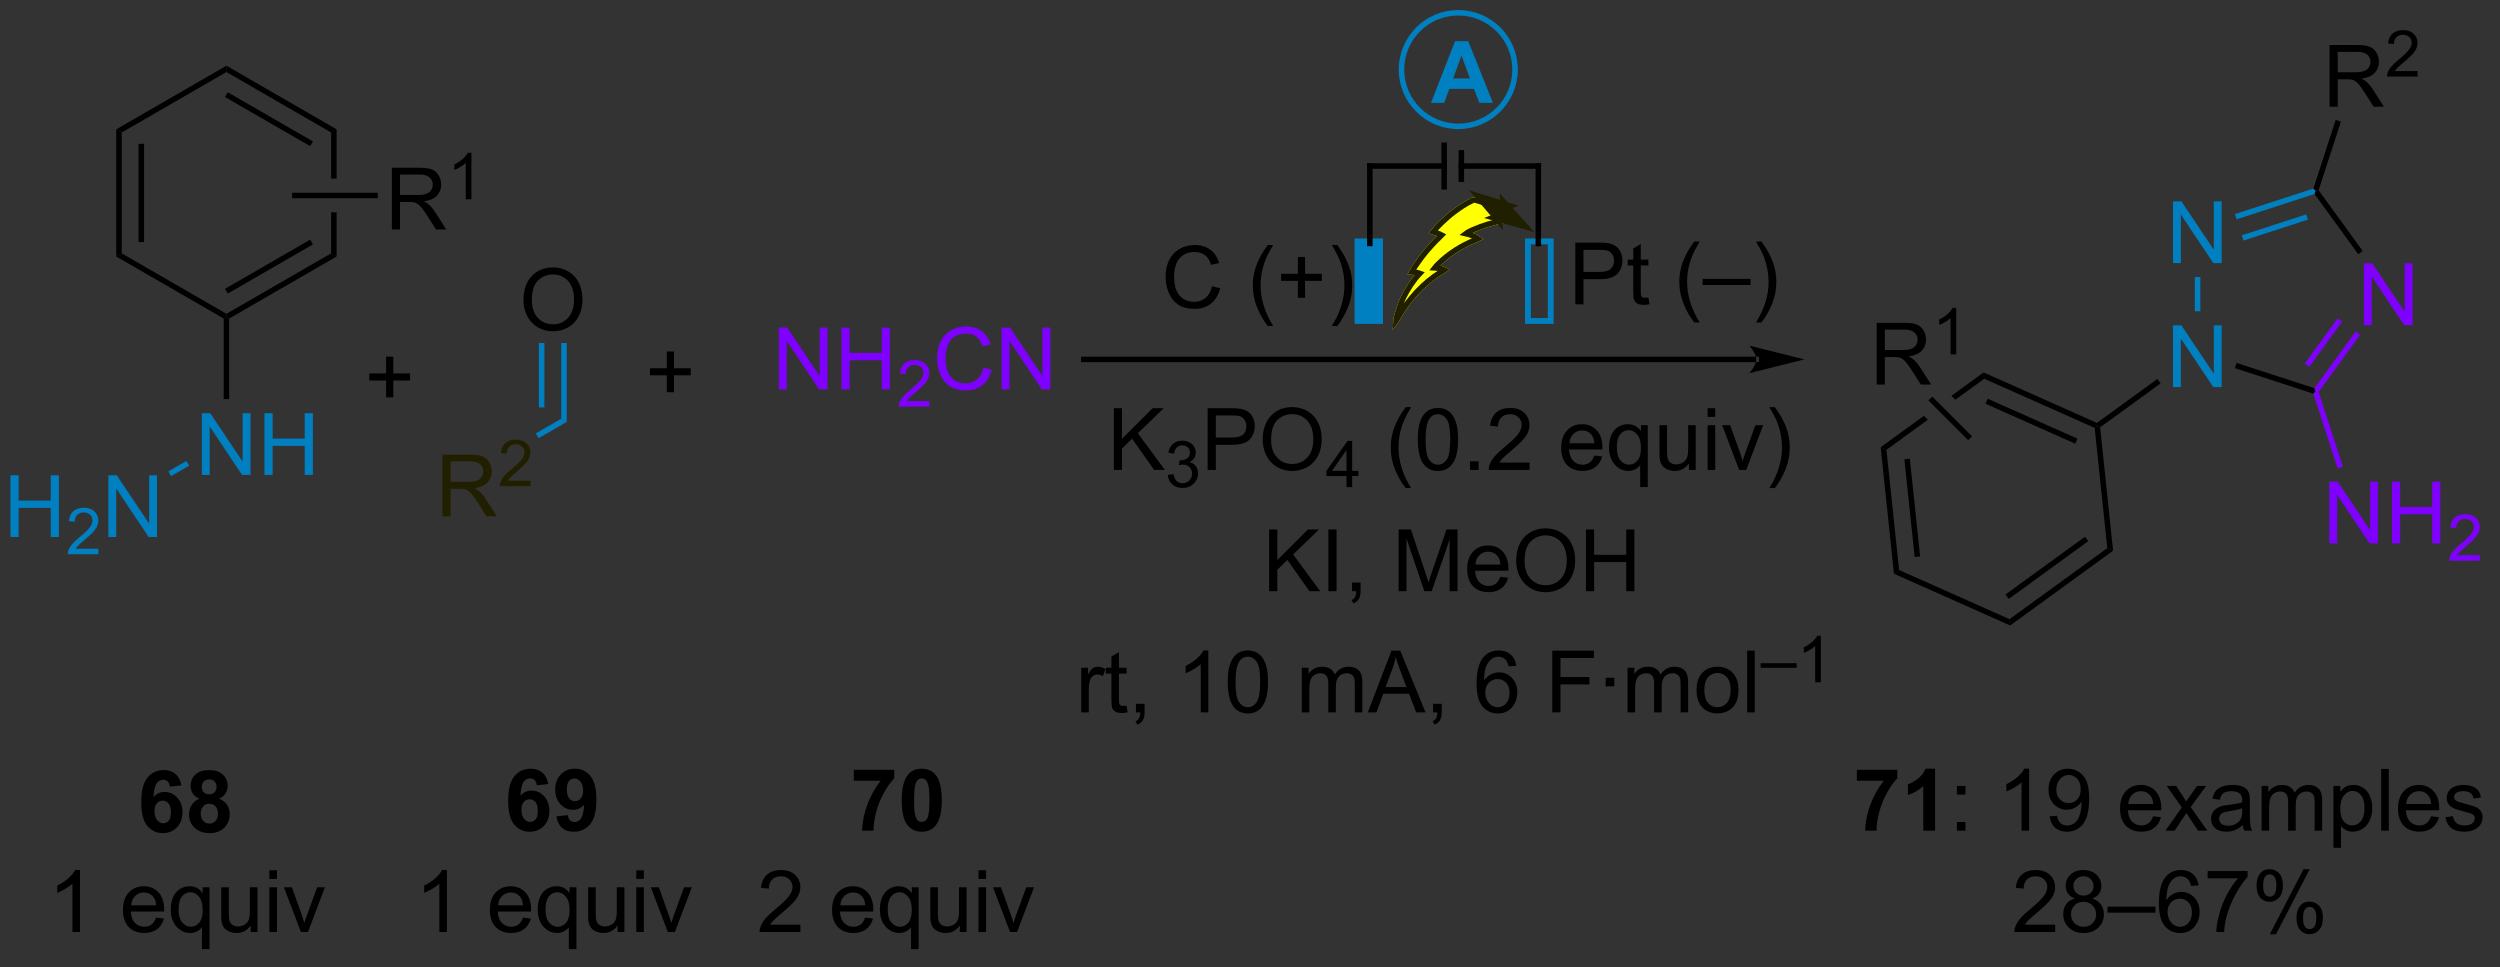 <?xml version="1.0" encoding="UTF-8"?>
<!DOCTYPE svg PUBLIC '-//W3C//DTD SVG 1.0//EN'
          'http://www.w3.org/TR/2001/REC-SVG-20010904/DTD/svg10.dtd'>
<svg stroke-dasharray="none" shape-rendering="auto" xmlns="http://www.w3.org/2000/svg" font-family="'Dialog'" text-rendering="auto" width="318" fill-opacity="1" color-interpolation="auto" color-rendering="auto" preserveAspectRatio="xMidYMid meet" font-size="12px" viewBox="0 0 318 123" fill="black" xmlns:xlink="http://www.w3.org/1999/xlink" stroke="black" image-rendering="auto" stroke-miterlimit="10" stroke-linecap="square" stroke-linejoin="miter" font-style="normal" stroke-width="1" height="123" stroke-dashoffset="0" font-weight="normal" stroke-opacity="1"
><rect x="0" y="0" width="318" height="123" fill="#333333" stroke="none"/><!--Generated by the Batik Graphics2D SVG Generator--><defs id="genericDefs"
  /><g
  ><defs id="defs1"
    ><clipPath clipPathUnits="userSpaceOnUse" id="clipPath1"
      ><path d="M2.622 0.763 L240.542 0.763 L240.542 92.385 L2.622 92.385 L2.622 0.763 Z"
      /></clipPath
      ><clipPath clipPathUnits="userSpaceOnUse" id="clipPath2"
      ><path d="M3.211 125.838 L3.211 214.913 L234.516 214.913 L234.516 125.838 Z"
      /></clipPath
    ></defs
    ><g transform="scale(1.333,1.333) translate(-2.622,-0.763) matrix(1.029,0,0,1.029,-0.682,-128.675)"
    ><path d="M20.029 198.624 L18.966 198.741 Q18.927 198.413 18.763 198.257 Q18.599 198.101 18.336 198.101 Q17.989 198.101 17.747 198.413 Q17.508 198.726 17.445 199.715 Q17.857 199.231 18.466 199.231 Q19.154 199.231 19.643 199.754 Q20.133 200.278 20.133 201.106 Q20.133 201.983 19.617 202.517 Q19.101 203.048 18.294 203.048 Q17.427 203.048 16.867 202.374 Q16.31 201.7 16.31 200.163 Q16.31 198.59 16.89 197.895 Q17.474 197.2 18.404 197.2 Q19.055 197.2 19.482 197.564 Q19.911 197.929 20.029 198.624 ZM17.539 201.02 Q17.539 201.554 17.784 201.845 Q18.031 202.137 18.349 202.137 Q18.654 202.137 18.857 201.9 Q19.06 201.66 19.06 201.116 Q19.06 200.559 18.841 200.298 Q18.622 200.038 18.294 200.038 Q17.976 200.038 17.758 200.288 Q17.539 200.535 17.539 201.02 ZM21.699 199.858 Q21.275 199.679 21.079 199.366 Q20.887 199.051 20.887 198.676 Q20.887 198.035 21.334 197.619 Q21.782 197.2 22.605 197.2 Q23.423 197.2 23.873 197.619 Q24.324 198.035 24.324 198.676 Q24.324 199.075 24.116 199.384 Q23.91 199.694 23.535 199.858 Q24.012 200.051 24.259 200.418 Q24.509 200.785 24.509 201.265 Q24.509 202.059 24.001 202.556 Q23.496 203.051 22.657 203.051 Q21.876 203.051 21.355 202.64 Q20.743 202.155 20.743 201.311 Q20.743 200.848 20.973 200.46 Q21.204 200.069 21.699 199.858 ZM21.926 198.754 Q21.926 199.082 22.11 199.267 Q22.298 199.45 22.605 199.45 Q22.918 199.45 23.105 199.265 Q23.293 199.077 23.293 198.749 Q23.293 198.442 23.108 198.257 Q22.923 198.069 22.618 198.069 Q22.301 198.069 22.113 198.257 Q21.926 198.444 21.926 198.754 ZM21.824 201.207 Q21.824 201.66 22.056 201.916 Q22.29 202.168 22.637 202.168 Q22.978 202.168 23.199 201.923 Q23.423 201.679 23.423 201.218 Q23.423 200.817 23.197 200.572 Q22.97 200.327 22.621 200.327 Q22.22 200.327 22.022 200.606 Q21.824 200.882 21.824 201.207 Z" stroke="none" clip-path="url(#clipPath2)"
    /></g
    ><g transform="matrix(1.371,0,0,1.371,-4.404,-172.583)"
    ><path d="M10.636 212.35 L9.933 212.35 L9.933 207.868 Q9.678 208.11 9.266 208.352 Q8.855 208.594 8.527 208.717 L8.527 208.037 Q9.115 207.758 9.555 207.365 Q9.998 206.969 10.183 206.6 L10.636 206.6 L10.636 212.35 ZM17.693 211.014 L18.42 211.102 Q18.248 211.74 17.782 212.092 Q17.318 212.443 16.597 212.443 Q15.685 212.443 15.152 211.883 Q14.62 211.321 14.62 210.31 Q14.62 209.264 15.159 208.685 Q15.698 208.107 16.558 208.107 Q17.389 208.107 17.915 208.675 Q18.443 209.24 18.443 210.266 Q18.443 210.329 18.441 210.454 L15.347 210.454 Q15.386 211.139 15.732 211.503 Q16.081 211.865 16.599 211.865 Q16.987 211.865 17.261 211.662 Q17.534 211.459 17.693 211.014 ZM15.386 209.875 L17.701 209.875 Q17.654 209.352 17.435 209.092 Q17.099 208.685 16.566 208.685 Q16.081 208.685 15.751 209.011 Q15.42 209.334 15.386 209.875 ZM21.947 213.941 L21.947 211.907 Q21.783 212.139 21.489 212.292 Q21.195 212.443 20.861 212.443 Q20.124 212.443 19.59 211.855 Q19.056 211.264 19.056 210.235 Q19.056 209.61 19.273 209.115 Q19.491 208.618 19.903 208.363 Q20.314 208.107 20.806 208.107 Q21.577 208.107 22.017 208.756 L22.017 208.201 L22.65 208.201 L22.65 213.941 L21.947 213.941 ZM19.78 210.264 Q19.78 211.063 20.116 211.464 Q20.452 211.865 20.921 211.865 Q21.369 211.865 21.692 211.485 Q22.017 211.102 22.017 210.326 Q22.017 209.498 21.676 209.081 Q21.335 208.662 20.874 208.662 Q20.416 208.662 20.098 209.05 Q19.78 209.438 19.78 210.264 ZM26.472 212.35 L26.472 211.74 Q25.987 212.443 25.154 212.443 Q24.787 212.443 24.469 212.303 Q24.151 212.162 23.995 211.948 Q23.842 211.735 23.779 211.428 Q23.737 211.219 23.737 210.771 L23.737 208.201 L24.441 208.201 L24.441 210.5 Q24.441 211.053 24.482 211.243 Q24.55 211.521 24.764 211.68 Q24.98 211.837 25.295 211.837 Q25.612 211.837 25.889 211.675 Q26.167 211.514 26.282 211.235 Q26.396 210.954 26.396 210.422 L26.396 208.201 L27.099 208.201 L27.099 212.35 L26.472 212.35 ZM28.205 207.43 L28.205 206.623 L28.908 206.623 L28.908 207.43 L28.205 207.43 ZM28.205 212.35 L28.205 208.201 L28.908 208.201 L28.908 212.35 L28.205 212.35 ZM31.131 212.35 L29.552 208.201 L30.295 208.201 L31.185 210.685 Q31.331 211.087 31.451 211.521 Q31.545 211.193 31.714 210.732 L32.636 208.201 L33.357 208.201 L31.787 212.35 L31.131 212.35 Z" stroke="none" clip-path="url(#clipPath2)"
    /></g
    ><g transform="matrix(1.371,0,0,1.371,-4.404,-172.583)"
    ><path d="M175.489 198.319 L175.489 197.301 L179.242 197.301 L179.242 198.098 Q178.778 198.554 178.297 199.41 Q177.817 200.265 177.565 201.228 Q177.312 202.192 177.317 202.95 L176.258 202.95 Q176.286 201.762 176.747 200.528 Q177.211 199.293 177.984 198.319 L175.489 198.319 ZM182.746 202.95 L181.649 202.95 L181.649 198.811 Q181.048 199.374 180.23 199.645 L180.23 198.647 Q180.66 198.507 181.162 198.116 Q181.668 197.723 181.855 197.2 L182.746 197.2 L182.746 202.95 Z" stroke="none" clip-path="url(#clipPath2)"
    /></g
    ><g transform="matrix(1.371,0,0,1.371,-4.404,-172.583)"
    ><path d="M184.771 199.601 L184.771 198.801 L185.57 198.801 L185.57 199.601 L184.771 199.601 ZM184.771 202.95 L184.771 202.147 L185.57 202.147 L185.57 202.95 L184.771 202.95 ZM191.474 202.95 L190.771 202.95 L190.771 198.468 Q190.515 198.71 190.104 198.952 Q189.692 199.194 189.364 199.317 L189.364 198.637 Q189.953 198.358 190.393 197.965 Q190.836 197.569 191.021 197.2 L191.474 197.2 L191.474 202.95 ZM193.379 201.624 L194.056 201.561 Q194.142 202.038 194.384 202.254 Q194.626 202.468 195.004 202.468 Q195.329 202.468 195.571 202.319 Q195.816 202.171 195.972 201.923 Q196.129 201.676 196.233 201.254 Q196.34 200.832 196.34 200.395 Q196.34 200.348 196.337 200.254 Q196.126 200.59 195.759 200.798 Q195.394 201.007 194.97 201.007 Q194.259 201.007 193.767 200.491 Q193.274 199.976 193.274 199.132 Q193.274 198.262 193.787 197.731 Q194.3 197.2 195.074 197.2 Q195.634 197.2 196.095 197.502 Q196.558 197.801 196.798 198.358 Q197.04 198.913 197.04 199.968 Q197.04 201.067 196.8 201.718 Q196.564 202.366 196.092 202.707 Q195.621 203.048 194.988 203.048 Q194.316 203.048 193.889 202.676 Q193.465 202.301 193.379 201.624 ZM196.259 199.098 Q196.259 198.491 195.936 198.137 Q195.613 197.78 195.16 197.78 Q194.691 197.78 194.342 198.163 Q193.996 198.546 193.996 199.155 Q193.996 199.702 194.327 200.046 Q194.657 200.387 195.142 200.387 Q195.629 200.387 195.944 200.046 Q196.259 199.702 196.259 199.098 ZM202.98 201.614 L203.707 201.702 Q203.535 202.34 203.069 202.692 Q202.605 203.043 201.884 203.043 Q200.972 203.043 200.439 202.483 Q199.907 201.921 199.907 200.91 Q199.907 199.864 200.446 199.285 Q200.985 198.707 201.845 198.707 Q202.675 198.707 203.202 199.275 Q203.73 199.84 203.73 200.866 Q203.73 200.929 203.728 201.054 L200.634 201.054 Q200.673 201.739 201.019 202.103 Q201.368 202.465 201.886 202.465 Q202.274 202.465 202.548 202.262 Q202.821 202.059 202.98 201.614 ZM200.673 200.476 L202.988 200.476 Q202.941 199.952 202.722 199.692 Q202.386 199.285 201.853 199.285 Q201.368 199.285 201.037 199.611 Q200.707 199.934 200.673 200.476 ZM204.122 202.95 L205.638 200.793 L204.234 198.801 L205.114 198.801 L205.75 199.772 Q205.929 200.051 206.039 200.239 Q206.211 199.981 206.357 199.78 L207.054 198.801 L207.896 198.801 L206.461 200.754 L208.005 202.95 L207.14 202.95 L206.289 201.66 L206.062 201.311 L204.974 202.95 L204.122 202.95 ZM211.297 202.436 Q210.906 202.77 210.544 202.908 Q210.185 203.043 209.771 203.043 Q209.086 203.043 208.719 202.71 Q208.351 202.374 208.351 201.856 Q208.351 201.551 208.489 201.298 Q208.63 201.046 208.854 200.895 Q209.078 200.741 209.359 200.663 Q209.567 200.608 209.984 200.559 Q210.836 200.457 211.239 200.317 Q211.242 200.171 211.242 200.132 Q211.242 199.702 211.044 199.528 Q210.773 199.288 210.242 199.288 Q209.747 199.288 209.51 199.463 Q209.273 199.637 209.161 200.077 L208.474 199.983 Q208.567 199.543 208.781 199.272 Q208.997 198.999 209.403 198.853 Q209.81 198.707 210.344 198.707 Q210.875 198.707 211.206 198.832 Q211.539 198.957 211.695 199.147 Q211.851 199.335 211.914 199.624 Q211.95 199.804 211.95 200.272 L211.95 201.21 Q211.95 202.192 211.994 202.452 Q212.039 202.71 212.172 202.95 L211.437 202.95 Q211.328 202.731 211.297 202.436 ZM211.239 200.866 Q210.857 201.022 210.091 201.132 Q209.656 201.194 209.476 201.272 Q209.297 201.351 209.198 201.502 Q209.101 201.653 209.101 201.835 Q209.101 202.116 209.315 202.304 Q209.528 202.491 209.937 202.491 Q210.344 202.491 210.659 202.314 Q210.976 202.137 211.125 201.827 Q211.239 201.59 211.239 201.124 L211.239 200.866 ZM213.04 202.95 L213.04 198.801 L213.668 198.801 L213.668 199.382 Q213.863 199.077 214.186 198.892 Q214.511 198.707 214.925 198.707 Q215.386 198.707 215.681 198.9 Q215.978 199.09 216.097 199.434 Q216.59 198.707 217.379 198.707 Q217.996 198.707 218.327 199.048 Q218.66 199.39 218.66 200.101 L218.66 202.95 L217.962 202.95 L217.962 200.335 Q217.962 199.913 217.892 199.728 Q217.824 199.543 217.644 199.431 Q217.465 199.317 217.222 199.317 Q216.785 199.317 216.496 199.608 Q216.207 199.897 216.207 200.538 L216.207 202.95 L215.504 202.95 L215.504 200.254 Q215.504 199.785 215.332 199.551 Q215.16 199.317 214.769 199.317 Q214.472 199.317 214.22 199.473 Q213.97 199.629 213.855 199.931 Q213.743 200.231 213.743 200.796 L213.743 202.95 L213.04 202.95 ZM219.704 204.541 L219.704 198.801 L220.345 198.801 L220.345 199.34 Q220.571 199.022 220.855 198.866 Q221.142 198.707 221.548 198.707 Q222.079 198.707 222.485 198.981 Q222.892 199.254 223.097 199.752 Q223.306 200.249 223.306 200.843 Q223.306 201.481 223.077 201.991 Q222.847 202.499 222.412 202.772 Q221.978 203.043 221.496 203.043 Q221.144 203.043 220.866 202.895 Q220.587 202.746 220.407 202.52 L220.407 204.541 L219.704 204.541 ZM220.34 200.897 Q220.34 201.7 220.662 202.082 Q220.988 202.465 221.449 202.465 Q221.918 202.465 222.251 202.069 Q222.587 201.671 222.587 200.84 Q222.587 200.046 222.259 199.653 Q221.933 199.257 221.48 199.257 Q221.032 199.257 220.686 199.679 Q220.34 200.098 220.34 200.897 ZM224.138 202.95 L224.138 197.223 L224.841 197.223 L224.841 202.95 L224.138 202.95 ZM228.769 201.614 L229.496 201.702 Q229.324 202.34 228.858 202.692 Q228.394 203.043 227.673 203.043 Q226.761 203.043 226.228 202.483 Q225.696 201.921 225.696 200.91 Q225.696 199.864 226.235 199.285 Q226.774 198.707 227.634 198.707 Q228.465 198.707 228.991 199.275 Q229.519 199.84 229.519 200.866 Q229.519 200.929 229.517 201.054 L226.423 201.054 Q226.462 201.739 226.808 202.103 Q227.157 202.465 227.675 202.465 Q228.064 202.465 228.337 202.262 Q228.61 202.059 228.769 201.614 ZM226.462 200.476 L228.777 200.476 Q228.73 199.952 228.511 199.692 Q228.175 199.285 227.642 199.285 Q227.157 199.285 226.827 199.611 Q226.496 199.934 226.462 200.476 ZM230.099 201.71 L230.794 201.601 Q230.851 202.02 231.119 202.244 Q231.388 202.465 231.867 202.465 Q232.351 202.465 232.586 202.267 Q232.82 202.069 232.82 201.804 Q232.82 201.567 232.614 201.429 Q232.469 201.335 231.896 201.192 Q231.122 200.996 230.823 200.853 Q230.523 200.71 230.369 200.46 Q230.216 200.207 230.216 199.903 Q230.216 199.624 230.341 199.39 Q230.469 199.153 230.687 198.996 Q230.851 198.874 231.135 198.791 Q231.419 198.707 231.742 198.707 Q232.232 198.707 232.599 198.848 Q232.969 198.989 233.143 199.228 Q233.32 199.468 233.388 199.871 L232.7 199.965 Q232.653 199.645 232.427 199.465 Q232.203 199.285 231.794 199.285 Q231.31 199.285 231.101 199.447 Q230.896 199.606 230.896 199.819 Q230.896 199.957 230.982 200.067 Q231.067 200.179 231.25 200.254 Q231.357 200.293 231.872 200.434 Q232.617 200.632 232.911 200.759 Q233.208 200.887 233.375 201.129 Q233.544 201.371 233.544 201.731 Q233.544 202.082 233.338 202.392 Q233.132 202.702 232.744 202.874 Q232.359 203.043 231.872 203.043 Q231.062 203.043 230.638 202.707 Q230.216 202.371 230.099 201.71 Z" stroke="none" clip-path="url(#clipPath2)"
    /></g
    ><g transform="matrix(1.371,0,0,1.371,-4.404,-172.583)"
    ><path d="M193.89 211.672 L193.89 212.35 L190.103 212.35 Q190.095 212.094 190.187 211.86 Q190.33 211.475 190.648 211.1 Q190.968 210.725 191.569 210.232 Q192.502 209.467 192.83 209.019 Q193.158 208.571 193.158 208.172 Q193.158 207.756 192.858 207.469 Q192.562 207.18 192.08 207.18 Q191.572 207.18 191.267 207.485 Q190.963 207.79 190.96 208.329 L190.236 208.256 Q190.312 207.446 190.796 207.024 Q191.28 206.6 192.095 206.6 Q192.921 206.6 193.4 207.058 Q193.882 207.514 193.882 208.188 Q193.882 208.532 193.741 208.865 Q193.601 209.196 193.273 209.563 Q192.947 209.93 192.189 210.571 Q191.556 211.102 191.377 211.292 Q191.197 211.482 191.08 211.672 L193.89 211.672 ZM195.724 209.243 Q195.287 209.084 195.076 208.787 Q194.865 208.49 194.865 208.076 Q194.865 207.451 195.313 207.027 Q195.763 206.6 196.511 206.6 Q197.261 206.6 197.717 207.034 Q198.175 207.469 198.175 208.094 Q198.175 208.493 197.964 208.79 Q197.756 209.084 197.331 209.243 Q197.857 209.415 198.133 209.797 Q198.409 210.18 198.409 210.712 Q198.409 211.446 197.888 211.948 Q197.37 212.448 196.521 212.448 Q195.675 212.448 195.154 211.946 Q194.636 211.443 194.636 210.693 Q194.636 210.133 194.917 209.758 Q195.201 209.381 195.724 209.243 ZM195.584 208.053 Q195.584 208.459 195.844 208.717 Q196.107 208.975 196.526 208.975 Q196.933 208.975 197.19 208.719 Q197.451 208.462 197.451 208.092 Q197.451 207.704 197.183 207.441 Q196.917 207.178 196.519 207.178 Q196.115 207.178 195.849 207.435 Q195.584 207.693 195.584 208.053 ZM195.357 210.696 Q195.357 210.998 195.5 211.279 Q195.644 211.56 195.925 211.714 Q196.206 211.868 196.529 211.868 Q197.034 211.868 197.362 211.545 Q197.69 211.219 197.69 210.719 Q197.69 210.212 197.352 209.881 Q197.013 209.547 196.506 209.547 Q196.011 209.547 195.683 209.875 Q195.357 210.204 195.357 210.696 ZM198.744 210.56 L198.744 209.993 L203.194 209.993 L203.194 210.56 L198.744 210.56 ZM207.19 208.024 L206.49 208.079 Q206.396 207.665 206.224 207.477 Q205.94 207.178 205.521 207.178 Q205.185 207.178 204.933 207.365 Q204.599 207.607 204.407 208.073 Q204.217 208.537 204.209 209.396 Q204.464 209.008 204.831 208.821 Q205.198 208.633 205.599 208.633 Q206.303 208.633 206.797 209.152 Q207.292 209.67 207.292 210.49 Q207.292 211.029 207.058 211.493 Q206.826 211.954 206.42 212.201 Q206.013 212.448 205.498 212.448 Q204.62 212.448 204.065 211.803 Q203.511 211.154 203.511 209.67 Q203.511 208.008 204.123 207.256 Q204.659 206.6 205.565 206.6 Q206.24 206.6 206.672 206.98 Q207.105 207.357 207.19 208.024 ZM204.318 210.493 Q204.318 210.857 204.472 211.191 Q204.628 211.521 204.904 211.696 Q205.183 211.868 205.487 211.868 Q205.933 211.868 206.253 211.508 Q206.573 211.149 206.573 210.532 Q206.573 209.938 206.256 209.597 Q205.94 209.256 205.459 209.256 Q204.982 209.256 204.649 209.597 Q204.318 209.938 204.318 210.493 ZM208.038 207.373 L208.038 206.696 L211.744 206.696 L211.744 207.243 Q211.197 207.826 210.661 208.792 Q210.124 209.756 209.83 210.774 Q209.619 211.493 209.562 212.35 L208.838 212.35 Q208.851 211.672 209.103 210.717 Q209.358 209.758 209.833 208.87 Q210.306 207.982 210.843 207.373 L208.038 207.373 ZM212.573 207.998 Q212.573 207.383 212.881 206.954 Q213.19 206.524 213.776 206.524 Q214.315 206.524 214.667 206.909 Q215.021 207.295 215.021 208.04 Q215.021 208.766 214.665 209.159 Q214.308 209.553 213.784 209.553 Q213.263 209.553 212.917 209.167 Q212.573 208.779 212.573 207.998 ZM213.795 207.008 Q213.534 207.008 213.36 207.235 Q213.185 207.462 213.185 208.068 Q213.185 208.618 213.36 208.844 Q213.537 209.068 213.795 209.068 Q214.06 209.068 214.235 208.842 Q214.409 208.615 214.409 208.014 Q214.409 207.459 214.232 207.235 Q214.058 207.008 213.795 207.008 ZM213.8 212.56 L216.933 206.524 L217.503 206.524 L214.381 212.56 L213.8 212.56 ZM216.276 211.006 Q216.276 210.389 216.584 209.962 Q216.894 209.532 217.482 209.532 Q218.021 209.532 218.375 209.917 Q218.73 210.303 218.73 211.047 Q218.73 211.774 218.37 212.167 Q218.013 212.56 217.487 212.56 Q216.967 212.56 216.62 212.172 Q216.276 211.782 216.276 211.006 ZM217.503 210.016 Q217.237 210.016 217.063 210.243 Q216.888 210.469 216.888 211.076 Q216.888 211.623 217.063 211.85 Q217.24 212.076 217.498 212.076 Q217.769 212.076 217.94 211.85 Q218.115 211.623 218.115 211.021 Q218.115 210.467 217.938 210.243 Q217.763 210.016 217.503 210.016 Z" stroke="none" clip-path="url(#clipPath2)"
    /></g
    ><g transform="matrix(1.371,0,0,1.371,-4.404,-172.583)"
    ><path d="M166.158 159.48 L166.158 159.48 L103.765 159.48 L103.51 159.48 L103.51 158.97 L103.765 158.97 L166.158 158.97 L166.413 158.97 L166.413 159.48 ZM170.623 159.225 L165.52 157.949 C165.52 157.949 166.158 158.667 166.158 159.225 C166.158 159.783 165.52 160.5 165.52 160.5 Z" stroke="none" clip-path="url(#clipPath2)"
    /></g
    ><g transform="matrix(1.371,0,0,1.371,-4.404,-172.583)"
    ><path d="M137.457 139.359 L137.457 139.359 L137.457 143.214 L137.457 143.469 L136.947 143.469 L136.947 143.214 L136.947 139.359 L136.947 139.104 L137.457 139.104 Z" stroke="none" clip-path="url(#clipPath2)"
    /></g
    ><g fill="rgb(0,128,192)" stroke-width="0.51" transform="matrix(1.371,0,0,1.371,-4.404,-172.583)" stroke="rgb(0,128,192)"
    ><path fill="none" d="M144.97 148.281 L147.08 148.281 L147.08 155.655 L144.97 155.655 Z" clip-path="url(#clipPath2)"
    /></g
    ><g fill="rgb(0,128,192)" stroke-width="0.51" transform="matrix(1.371,0,0,1.371,-4.404,-172.583)" stroke="rgb(0,128,192)"
    ><path fill="none" d="M144.97 148.281 L147.08 148.281 L147.08 155.655 L144.97 155.655 Z" clip-path="url(#clipPath2)"
    /></g
    ><g transform="matrix(1.371,0,0,1.371,-4.404,-172.583)"
    ><path d="M146.192 141.287 L146.192 141.287 L146.192 148.471 L146.192 148.726 L145.681 148.726 L145.681 148.471 L145.681 141.287 L145.681 141.031 L146.192 141.031 Z" stroke="none" clip-path="url(#clipPath2)"
    /></g
    ><g transform="matrix(1.371,0,0,1.371,-4.404,-172.583)"
    ><path d="M138.796 141.032 L138.796 141.032 L145.937 141.032 L146.192 141.032 L146.192 141.542 L145.937 141.542 L138.796 141.542 L138.541 141.542 L138.541 141.032 Z" stroke="none" clip-path="url(#clipPath2)"
    /></g
    ><g transform="matrix(1.371,0,0,1.371,-4.404,-172.583)"
    ><path d="M139.051 140.061 L139.051 140.061 L139.051 142.512 L139.051 142.768 L138.541 142.768 L138.541 142.512 L138.541 140.061 L138.541 139.806 L139.051 139.806 Z" stroke="none" clip-path="url(#clipPath2)"
    /></g
    ><g fill="rgb(0,128,192)" transform="matrix(1.371,0,0,1.371,-4.404,-172.583)" stroke="rgb(0,128,192)"
    ><path d="M131.271 148.281 L129.161 148.281 L129.161 155.655 L131.271 155.655 Z" stroke="none" clip-path="url(#clipPath2)"
    /></g
    ><g fill="rgb(0,128,192)" stroke-width="0.51" transform="matrix(1.371,0,0,1.371,-4.404,-172.583)" stroke="rgb(0,128,192)"
    ><path fill="none" d="M131.271 148.281 L129.161 148.281 L129.161 155.655 L131.271 155.655 Z" clip-path="url(#clipPath2)"
    /></g
    ><g fill="rgb(0,128,192)" stroke-width="0.51" transform="matrix(1.371,0,0,1.371,-4.404,-172.583)" stroke="rgb(0,128,192)"
    ><path fill="none" d="M131.271 148.281 L129.161 148.281 L129.161 155.655 L131.271 155.655 Z" clip-path="url(#clipPath2)"
    /></g
    ><g transform="matrix(1.371,0,0,1.371,-4.404,-172.583)"
    ><path d="M130.56 141.287 L130.56 141.287 L130.56 148.471 L130.56 148.726 L130.05 148.726 L130.05 148.471 L130.05 141.287 L130.05 141.031 L130.56 141.031 Z" stroke="none" clip-path="url(#clipPath2)"
    /></g
    ><g transform="matrix(1.371,0,0,1.371,-4.404,-172.583)"
    ><path d="M137.202 141.542 L137.202 141.542 L130.305 141.542 L130.05 141.542 L130.05 141.032 L130.305 141.032 L137.202 141.032 L137.457 141.032 L137.457 141.542 Z" stroke="none" clip-path="url(#clipPath2)"
    /></g
    ><g transform="matrix(1.371,0,0,1.371,-4.404,-172.583)"
    ><path d="M149.368 154.114 L149.368 148.387 L151.529 148.387 Q152.1 148.387 152.399 148.442 Q152.821 148.512 153.105 148.71 Q153.391 148.905 153.566 149.262 Q153.74 149.616 153.74 150.043 Q153.74 150.773 153.274 151.28 Q152.81 151.786 151.594 151.786 L150.125 151.786 L150.125 154.114 L149.368 154.114 ZM150.125 151.109 L151.607 151.109 Q152.342 151.109 152.649 150.835 Q152.959 150.562 152.959 150.067 Q152.959 149.708 152.777 149.452 Q152.594 149.195 152.297 149.114 Q152.107 149.062 151.592 149.062 L150.125 149.062 L150.125 151.109 ZM156.149 153.484 L156.25 154.106 Q155.954 154.168 155.719 154.168 Q155.336 154.168 155.125 154.049 Q154.915 153.926 154.829 153.728 Q154.743 153.53 154.743 152.898 L154.743 150.512 L154.227 150.512 L154.227 149.965 L154.743 149.965 L154.743 148.937 L155.443 148.515 L155.443 149.965 L156.149 149.965 L156.149 150.512 L155.443 150.512 L155.443 152.937 Q155.443 153.239 155.48 153.325 Q155.516 153.411 155.6 153.463 Q155.685 153.512 155.842 153.512 Q155.959 153.512 156.149 153.484 ZM160.404 155.799 Q159.821 155.064 159.417 154.08 Q159.016 153.093 159.016 152.038 Q159.016 151.109 159.318 150.257 Q159.67 149.27 160.404 148.288 L160.907 148.288 Q160.435 149.101 160.282 149.45 Q160.045 149.989 159.907 150.575 Q159.74 151.304 159.74 152.043 Q159.74 153.921 160.907 155.799 L160.404 155.799 ZM161.18 152.325 L161.18 151.757 L165.631 151.757 L165.631 152.325 L161.18 152.325 ZM166.635 155.799 L166.129 155.799 Q167.299 153.921 167.299 152.043 Q167.299 151.309 167.129 150.585 Q166.997 149.999 166.76 149.46 Q166.606 149.109 166.129 148.288 L166.635 148.288 Q167.369 149.27 167.721 150.257 Q168.02 151.109 168.02 152.038 Q168.02 153.093 167.616 154.08 Q167.213 155.064 166.635 155.799 Z" stroke="none" clip-path="url(#clipPath2)"
    /></g
    ><g transform="matrix(1.371,0,0,1.371,-4.404,-172.583)"
    ><path d="M115.663 152.432 L116.421 152.622 Q116.184 153.557 115.564 154.049 Q114.944 154.538 114.051 154.538 Q113.124 154.538 112.543 154.161 Q111.965 153.783 111.66 153.07 Q111.358 152.354 111.358 151.533 Q111.358 150.637 111.7 149.973 Q112.043 149.307 112.673 148.96 Q113.304 148.614 114.061 148.614 Q114.921 148.614 115.507 149.052 Q116.093 149.489 116.325 150.283 L115.577 150.458 Q115.379 149.833 114.999 149.549 Q114.621 149.262 114.046 149.262 Q113.387 149.262 112.942 149.58 Q112.499 149.895 112.319 150.429 Q112.14 150.963 112.14 151.528 Q112.14 152.26 112.353 152.804 Q112.567 153.348 113.015 153.619 Q113.465 153.887 113.989 153.887 Q114.624 153.887 115.064 153.52 Q115.507 153.153 115.663 152.432 ZM120.832 156.124 Q120.249 155.39 119.845 154.406 Q119.444 153.419 119.444 152.364 Q119.444 151.434 119.746 150.583 Q120.098 149.596 120.832 148.614 L121.335 148.614 Q120.864 149.427 120.71 149.775 Q120.473 150.315 120.335 150.9 Q120.168 151.63 120.168 152.369 Q120.168 154.247 121.335 156.124 L120.832 156.124 ZM123.629 153.512 L123.629 151.942 L122.069 151.942 L122.069 151.286 L123.629 151.286 L123.629 149.729 L124.293 149.729 L124.293 151.286 L125.85 151.286 L125.85 151.942 L124.293 151.942 L124.293 153.512 L123.629 153.512 ZM127.285 156.124 L126.78 156.124 Q127.95 154.247 127.95 152.369 Q127.95 151.635 127.78 150.911 Q127.647 150.325 127.41 149.786 Q127.257 149.434 126.78 148.614 L127.285 148.614 Q128.02 149.596 128.371 150.583 Q128.671 151.434 128.671 152.364 Q128.671 153.419 128.267 154.406 Q127.864 155.39 127.285 156.124 Z" stroke="none" clip-path="url(#clipPath2)"
    /></g
    ><g fill="rgb(0,128,192)" transform="matrix(1.371,0,0,1.371,-4.404,-172.583)" stroke="rgb(0,128,192)"
    ><path d="M141.726 135.426 L140.468 135.426 L139.968 134.124 L137.679 134.124 L137.205 135.426 L135.978 135.426 L138.21 129.7 L139.431 129.7 L141.726 135.426 ZM139.595 133.161 L138.806 131.036 L138.033 133.161 L139.595 133.161 Z" stroke="none" clip-path="url(#clipPath2)"
    /></g
    ><g fill="rgb(0,128,192)" stroke-width="0.51" transform="matrix(1.371,0,0,1.371,-4.404,-172.583)" stroke="rgb(0,128,192)"
    ><path fill="none" d="M138.508 137.603 C135.599 137.603 133.24 135.244 133.24 132.334 C133.24 129.425 135.599 127.066 138.508 127.066 C141.418 127.066 143.777 129.425 143.777 132.334 C143.777 135.244 141.418 137.603 138.508 137.603" clip-path="url(#clipPath2)"
    /></g
    ><g fill="yellow" transform="matrix(1.371,0,0,1.371,-4.404,-172.583)" stroke="yellow"
    ><path d="M142.514 145.512 C142.827 145.719 143.139 145.934 143.411 146.195 C143.215 146.245 143.011 146.258 142.813 146.302 C141.79 146.499 140.783 146.793 139.831 147.216 C139.616 147.318 139.395 147.415 139.205 147.56 C139.611 147.656 140.019 147.782 140.362 148.025 C140.187 148.115 139.999 148.175 139.821 148.259 C138.787 148.7 137.824 149.305 136.987 150.053 C136.758 150.276 136.512 150.485 136.317 150.738 C136.627 150.76 136.95 150.77 137.234 150.915 C137.124 150.996 137.005 151.06 136.887 151.127 C135.244 152.146 133.918 153.626 132.944 155.288 C132.868 155.418 132.802 155.557 132.712 155.679 C132.717 155.532 132.767 155.392 132.801 155.249 C132.963 154.637 133.164 154.032 133.436 153.459 C133.843 152.66 134.327 151.891 134.949 151.241 C134.707 151.15 134.447 151.141 134.193 151.12 C134.355 150.81 134.555 150.523 134.755 150.238 C135.259 149.503 135.845 148.828 136.464 148.189 C136.627 148.013 136.821 147.871 136.984 147.694 C136.73 147.556 136.448 147.481 136.174 147.393 C136.419 147.086 136.693 146.803 136.976 146.53 C137.334 146.204 137.686 145.872 138.074 145.582 C138.632 145.163 139.213 144.768 139.846 144.471 C139.964 144.402 140.099 144.461 140.219 144.488 C141.037 144.69 141.801 145.067 142.514 145.512 C142.514 145.512 142.514 145.512 142.514 145.512" stroke="none" clip-path="url(#clipPath2)"
    /></g
    ><g fill="yellow" stroke-width="0.51" transform="matrix(1.371,0,0,1.371,-4.404,-172.583)" stroke="yellow"
    ><path fill="none" d="M142.514 145.512 C142.827 145.719 143.139 145.934 143.411 146.195 C143.215 146.245 143.011 146.258 142.813 146.302 C141.79 146.499 140.783 146.793 139.831 147.216 C139.616 147.318 139.395 147.415 139.205 147.56 C139.611 147.656 140.019 147.782 140.362 148.025 C140.187 148.115 139.999 148.175 139.821 148.259 C138.787 148.7 137.824 149.305 136.987 150.053 C136.758 150.276 136.512 150.485 136.317 150.738 C136.627 150.76 136.95 150.77 137.234 150.915 C137.124 150.996 137.005 151.06 136.887 151.127 C135.244 152.146 133.918 153.626 132.944 155.288 C132.868 155.418 132.802 155.557 132.712 155.679 C132.717 155.532 132.767 155.392 132.801 155.249 C132.963 154.637 133.164 154.032 133.436 153.459 C133.843 152.66 134.327 151.891 134.949 151.241 C134.707 151.15 134.447 151.141 134.193 151.12 C134.355 150.81 134.555 150.523 134.755 150.238 C135.259 149.503 135.845 148.828 136.464 148.189 C136.627 148.013 136.821 147.871 136.984 147.694 C136.73 147.556 136.448 147.481 136.174 147.393 C136.419 147.086 136.693 146.803 136.976 146.53 C137.334 146.204 137.686 145.872 138.074 145.582 C138.632 145.163 139.213 144.768 139.846 144.471 C139.964 144.402 140.099 144.461 140.219 144.488 C141.037 144.69 141.801 145.067 142.514 145.512 C142.514 145.512 142.514 145.512 142.514 145.512" clip-path="url(#clipPath2)"
    /></g
    ><g fill="rgb(32,32,0)" transform="matrix(1.371,0,0,1.371,-4.404,-172.583)" stroke="rgb(32,32,0)"
    ><path d="M140.278 144.037 L142.34 146.47 C142.34 146.47 142.298 145.839 142.514 145.512 C142.73 145.185 143.326 144.976 143.326 144.976 Z" stroke="none" clip-path="url(#clipPath2)"
    /></g
    ><g fill="rgb(32,32,0)" stroke-width="0.51" transform="matrix(1.371,0,0,1.371,-4.404,-172.583)" stroke="rgb(32,32,0)"
    ><path fill="none" d="M140.278 144.037 L142.34 146.47 C142.34 146.47 142.298 145.839 142.514 145.512 C142.73 145.185 143.326 144.976 143.326 144.976 Z" clip-path="url(#clipPath2)"
    /></g
    ><g fill="rgb(32,32,0)" transform="matrix(1.371,0,0,1.371,-4.404,-172.583)" stroke="rgb(32,32,0)"
    ><path d="M144.786 146.93 L142.663 144.55 C142.663 144.55 142.721 145.18 142.514 145.512 C142.306 145.844 141.715 146.069 141.715 146.069 Z" stroke="none" clip-path="url(#clipPath2)"
    /></g
    ><g fill="rgb(32,32,0)" stroke-width="0.51" transform="matrix(1.371,0,0,1.371,-4.404,-172.583)" stroke="rgb(32,32,0)"
    ><path fill="none" d="M144.786 146.93 L142.663 144.55 C142.663 144.55 142.721 145.18 142.514 145.512 C142.306 145.844 141.715 146.069 141.715 146.069 Z" clip-path="url(#clipPath2)"
    /></g
    ><g fill="rgb(32,32,0)" stroke-width="0.51" transform="matrix(1.371,0,0,1.371,-4.404,-172.583)" stroke="rgb(32,32,0)"
    ><path fill="none" d="M142.514 145.512 C142.827 145.719 143.139 145.934 143.411 146.195 C143.215 146.245 143.011 146.258 142.813 146.302 C141.79 146.499 140.783 146.793 139.831 147.216 C139.616 147.318 139.395 147.415 139.205 147.56 C139.611 147.656 140.019 147.782 140.362 148.025 C140.187 148.115 139.999 148.175 139.821 148.259 C138.787 148.7 137.824 149.305 136.987 150.053 C136.758 150.276 136.512 150.485 136.317 150.738 C136.627 150.76 136.95 150.77 137.234 150.915 C137.124 150.996 137.005 151.06 136.887 151.127 C135.244 152.146 133.918 153.626 132.944 155.288 C132.868 155.418 132.802 155.557 132.712 155.679 C132.717 155.532 132.767 155.392 132.801 155.249 C132.963 154.637 133.164 154.032 133.436 153.459 C133.843 152.66 134.327 151.891 134.949 151.241 C134.707 151.15 134.447 151.141 134.193 151.12 C134.355 150.81 134.555 150.523 134.755 150.238 C135.259 149.503 135.845 148.828 136.464 148.189 C136.627 148.013 136.821 147.871 136.984 147.694 C136.73 147.556 136.448 147.481 136.174 147.393 C136.419 147.086 136.693 146.803 136.976 146.53 C137.334 146.204 137.686 145.872 138.074 145.582 C138.632 145.163 139.213 144.768 139.846 144.471 C139.964 144.402 140.099 144.461 140.219 144.488 C141.037 144.69 141.801 145.067 142.514 145.512" clip-path="url(#clipPath2)"
    /></g
    ><g transform="matrix(1.371,0,0,1.371,-4.404,-172.583)"
    ><path d="M106.553 169.479 L106.553 163.752 L107.311 163.752 L107.311 166.591 L110.154 163.752 L111.183 163.752 L108.779 166.073 L111.287 169.479 L110.287 169.479 L108.248 166.581 L107.311 167.495 L107.311 169.479 L106.553 169.479 Z" stroke="none" clip-path="url(#clipPath2)"
    /></g
    ><g transform="matrix(1.371,0,0,1.371,-4.404,-172.583)"
    ><path d="M111.555 169.944 L112.082 169.874 Q112.174 170.323 112.391 170.52 Q112.609 170.718 112.924 170.718 Q113.295 170.718 113.551 170.46 Q113.809 170.202 113.809 169.821 Q113.809 169.458 113.57 169.224 Q113.334 168.987 112.967 168.987 Q112.818 168.987 112.596 169.046 L112.654 168.583 Q112.707 168.589 112.738 168.589 Q113.076 168.589 113.346 168.413 Q113.615 168.237 113.615 167.87 Q113.615 167.581 113.418 167.392 Q113.223 167.2 112.912 167.2 Q112.603 167.2 112.398 167.394 Q112.193 167.587 112.135 167.974 L111.607 167.88 Q111.705 167.349 112.047 167.058 Q112.391 166.767 112.9 166.767 Q113.252 166.767 113.547 166.917 Q113.844 167.067 114 167.329 Q114.156 167.589 114.156 167.882 Q114.156 168.161 114.006 168.39 Q113.857 168.618 113.564 168.753 Q113.945 168.841 114.156 169.118 Q114.367 169.394 114.367 169.81 Q114.367 170.372 113.957 170.765 Q113.547 171.155 112.92 171.155 Q112.355 171.155 111.98 170.819 Q111.607 170.481 111.555 169.944 Z" stroke="none" clip-path="url(#clipPath2)"
    /></g
    ><g transform="matrix(1.371,0,0,1.371,-4.404,-172.583)"
    ><path d="M115.257 169.479 L115.257 163.752 L117.418 163.752 Q117.989 163.752 118.288 163.807 Q118.71 163.877 118.994 164.076 Q119.28 164.271 119.455 164.627 Q119.629 164.982 119.629 165.409 Q119.629 166.138 119.163 166.646 Q118.7 167.151 117.483 167.151 L116.015 167.151 L116.015 169.479 L115.257 169.479 ZM116.015 166.474 L117.496 166.474 Q118.231 166.474 118.538 166.201 Q118.848 165.927 118.848 165.432 Q118.848 165.073 118.666 164.818 Q118.483 164.56 118.186 164.479 Q117.996 164.427 117.481 164.427 L116.015 164.427 L116.015 166.474 ZM120.364 166.69 Q120.364 165.263 121.129 164.458 Q121.895 163.651 123.106 163.651 Q123.897 163.651 124.533 164.031 Q125.171 164.409 125.504 165.086 Q125.84 165.763 125.84 166.622 Q125.84 167.495 125.489 168.182 Q125.137 168.87 124.491 169.224 Q123.848 169.578 123.1 169.578 Q122.293 169.578 121.655 169.187 Q121.02 168.794 120.692 168.12 Q120.364 167.443 120.364 166.69 ZM121.145 166.701 Q121.145 167.737 121.7 168.333 Q122.257 168.927 123.098 168.927 Q123.952 168.927 124.504 168.326 Q125.059 167.724 125.059 166.62 Q125.059 165.919 124.822 165.398 Q124.585 164.877 124.129 164.591 Q123.676 164.302 123.108 164.302 Q122.304 164.302 121.723 164.857 Q121.145 165.409 121.145 166.701 Z" stroke="none" clip-path="url(#clipPath2)"
    /></g
    ><g transform="matrix(1.371,0,0,1.371,-4.404,-172.583)"
    ><path d="M128.138 171.079 L128.138 170.05 L126.274 170.05 L126.274 169.567 L128.235 166.784 L128.665 166.784 L128.665 169.567 L129.245 169.567 L129.245 170.05 L128.665 170.05 L128.665 171.079 L128.138 171.079 ZM128.138 169.567 L128.138 167.63 L126.794 169.567 L128.138 169.567 Z" stroke="none" clip-path="url(#clipPath2)"
    /></g
    ><g transform="matrix(1.371,0,0,1.371,-4.404,-172.583)"
    ><path d="M133.63 171.164 Q133.047 170.43 132.643 169.445 Q132.242 168.458 132.242 167.404 Q132.242 166.474 132.544 165.622 Q132.896 164.635 133.63 163.654 L134.133 163.654 Q133.661 164.466 133.508 164.815 Q133.271 165.354 133.133 165.94 Q132.966 166.669 132.966 167.409 Q132.966 169.286 134.133 171.164 L133.63 171.164 ZM134.755 166.654 Q134.755 165.638 134.964 165.021 Q135.172 164.401 135.583 164.065 Q135.997 163.729 136.622 163.729 Q137.083 163.729 137.43 163.914 Q137.779 164.099 138.005 164.451 Q138.232 164.799 138.359 165.302 Q138.489 165.802 138.489 166.654 Q138.489 167.661 138.281 168.281 Q138.076 168.901 137.661 169.239 Q137.25 169.578 136.622 169.578 Q135.794 169.578 135.32 168.982 Q134.755 168.268 134.755 166.654 ZM135.476 166.654 Q135.476 168.065 135.807 168.531 Q136.138 168.997 136.622 168.997 Q137.107 168.997 137.435 168.529 Q137.766 168.06 137.766 166.654 Q137.766 165.239 137.435 164.776 Q137.107 164.31 136.614 164.31 Q136.13 164.31 135.841 164.721 Q135.476 165.245 135.476 166.654 ZM139.598 169.479 L139.598 168.677 L140.4 168.677 L140.4 169.479 L139.598 169.479 ZM145.122 168.802 L145.122 169.479 L141.336 169.479 Q141.328 169.224 141.419 168.989 Q141.562 168.604 141.88 168.229 Q142.201 167.854 142.802 167.362 Q143.734 166.596 144.062 166.148 Q144.391 165.701 144.391 165.302 Q144.391 164.885 144.091 164.599 Q143.794 164.31 143.312 164.31 Q142.805 164.31 142.5 164.614 Q142.195 164.919 142.193 165.458 L141.469 165.385 Q141.544 164.576 142.029 164.154 Q142.513 163.729 143.328 163.729 Q144.154 163.729 144.633 164.187 Q145.114 164.643 145.114 165.318 Q145.114 165.661 144.974 165.995 Q144.833 166.326 144.505 166.693 Q144.18 167.06 143.422 167.701 Q142.789 168.232 142.609 168.422 Q142.43 168.612 142.312 168.802 L145.122 168.802 ZM151.133 168.143 L151.859 168.232 Q151.687 168.87 151.221 169.221 Q150.758 169.573 150.036 169.573 Q149.125 169.573 148.591 169.013 Q148.06 168.451 148.06 167.44 Q148.06 166.393 148.599 165.815 Q149.138 165.237 149.997 165.237 Q150.828 165.237 151.354 165.805 Q151.883 166.37 151.883 167.396 Q151.883 167.458 151.88 167.583 L148.786 167.583 Q148.826 168.268 149.172 168.633 Q149.521 168.995 150.039 168.995 Q150.427 168.995 150.701 168.792 Q150.974 168.589 151.133 168.143 ZM148.826 167.005 L151.141 167.005 Q151.094 166.482 150.875 166.221 Q150.539 165.815 150.005 165.815 Q149.521 165.815 149.19 166.141 Q148.859 166.464 148.826 167.005 ZM155.387 171.07 L155.387 169.036 Q155.223 169.268 154.928 169.422 Q154.634 169.573 154.301 169.573 Q153.564 169.573 153.03 168.984 Q152.496 168.393 152.496 167.364 Q152.496 166.739 152.712 166.245 Q152.931 165.747 153.342 165.492 Q153.754 165.237 154.246 165.237 Q155.017 165.237 155.457 165.885 L155.457 165.331 L156.09 165.331 L156.09 171.07 L155.387 171.07 ZM153.22 167.393 Q153.22 168.193 153.556 168.594 Q153.892 168.995 154.361 168.995 Q154.809 168.995 155.131 168.614 Q155.457 168.232 155.457 167.456 Q155.457 166.627 155.116 166.211 Q154.775 165.792 154.314 165.792 Q153.855 165.792 153.538 166.18 Q153.22 166.568 153.22 167.393 ZM159.911 169.479 L159.911 168.87 Q159.427 169.573 158.594 169.573 Q158.226 169.573 157.909 169.432 Q157.591 169.292 157.435 169.078 Q157.281 168.864 157.219 168.557 Q157.177 168.349 157.177 167.901 L157.177 165.331 L157.88 165.331 L157.88 167.63 Q157.88 168.182 157.922 168.372 Q157.989 168.651 158.203 168.81 Q158.419 168.966 158.734 168.966 Q159.052 168.966 159.328 168.805 Q159.607 168.643 159.721 168.364 Q159.836 168.083 159.836 167.552 L159.836 165.331 L160.539 165.331 L160.539 169.479 L159.911 169.479 ZM161.644 164.56 L161.644 163.752 L162.348 163.752 L162.348 164.56 L161.644 164.56 ZM161.644 169.479 L161.644 165.331 L162.348 165.331 L162.348 169.479 L161.644 169.479 ZM164.57 169.479 L162.992 165.331 L163.734 165.331 L164.625 167.815 Q164.771 168.216 164.891 168.651 Q164.984 168.323 165.154 167.862 L166.076 165.331 L166.797 165.331 L165.226 169.479 L164.57 169.479 ZM167.88 171.164 L167.375 171.164 Q168.544 169.286 168.544 167.409 Q168.544 166.674 168.375 165.951 Q168.242 165.364 168.005 164.826 Q167.851 164.474 167.375 163.654 L167.88 163.654 Q168.614 164.635 168.966 165.622 Q169.266 166.474 169.266 167.404 Q169.266 168.458 168.862 169.445 Q168.458 170.43 167.88 171.164 Z" stroke="none" clip-path="url(#clipPath2)"
    /></g
    ><g transform="matrix(1.371,0,0,1.371,-4.404,-172.583)"
    ><path d="M120.962 180.729 L120.962 175.002 L121.72 175.002 L121.72 177.841 L124.563 175.002 L125.592 175.002 L123.188 177.323 L125.696 180.729 L124.696 180.729 L122.657 177.831 L121.72 178.745 L121.72 180.729 L120.962 180.729 ZM126.459 180.729 L126.459 175.002 L127.217 175.002 L127.217 180.729 L126.459 180.729 ZM128.645 180.729 L128.645 179.927 L129.447 179.927 L129.447 180.729 Q129.447 181.172 129.291 181.443 Q129.135 181.714 128.794 181.862 L128.599 181.562 Q128.822 181.464 128.927 181.273 Q129.033 181.086 129.044 180.729 L128.645 180.729 ZM132.974 180.729 L132.974 175.002 L134.114 175.002 L135.471 179.057 Q135.658 179.622 135.744 179.904 Q135.841 179.591 136.049 178.987 L137.419 175.002 L138.44 175.002 L138.44 180.729 L137.708 180.729 L137.708 175.935 L136.044 180.729 L135.362 180.729 L133.705 175.854 L133.705 180.729 L132.974 180.729 ZM142.411 179.393 L143.138 179.482 Q142.966 180.12 142.5 180.471 Q142.036 180.823 141.315 180.823 Q140.403 180.823 139.869 180.263 Q139.338 179.701 139.338 178.69 Q139.338 177.643 139.877 177.065 Q140.416 176.487 141.276 176.487 Q142.106 176.487 142.632 177.055 Q143.161 177.62 143.161 178.646 Q143.161 178.708 143.158 178.833 L140.065 178.833 Q140.104 179.518 140.45 179.883 Q140.799 180.245 141.317 180.245 Q141.705 180.245 141.979 180.042 Q142.252 179.839 142.411 179.393 ZM140.104 178.255 L142.419 178.255 Q142.372 177.732 142.153 177.471 Q141.817 177.065 141.283 177.065 Q140.799 177.065 140.468 177.391 Q140.138 177.714 140.104 178.255 ZM143.881 177.94 Q143.881 176.513 144.647 175.708 Q145.412 174.901 146.623 174.901 Q147.415 174.901 148.05 175.281 Q148.688 175.659 149.022 176.336 Q149.358 177.013 149.358 177.872 Q149.358 178.745 149.006 179.432 Q148.655 180.12 148.009 180.474 Q147.365 180.828 146.618 180.828 Q145.811 180.828 145.173 180.437 Q144.537 180.044 144.209 179.37 Q143.881 178.693 143.881 177.94 ZM144.662 177.951 Q144.662 178.987 145.217 179.583 Q145.774 180.177 146.615 180.177 Q147.47 180.177 148.022 179.576 Q148.576 178.974 148.576 177.87 Q148.576 177.169 148.339 176.648 Q148.102 176.127 147.647 175.841 Q147.194 175.552 146.626 175.552 Q145.821 175.552 145.24 176.107 Q144.662 176.659 144.662 177.951 ZM150.356 180.729 L150.356 175.002 L151.114 175.002 L151.114 177.354 L154.091 177.354 L154.091 175.002 L154.849 175.002 L154.849 180.729 L154.091 180.729 L154.091 178.029 L151.114 178.029 L151.114 180.729 L150.356 180.729 Z" stroke="none" clip-path="url(#clipPath2)"
    /></g
    ><g transform="matrix(1.371,0,0,1.371,-4.404,-172.583)"
    ><path d="M103.527 191.979 L103.527 187.831 L104.16 187.831 L104.16 188.458 Q104.402 188.018 104.605 187.877 Q104.811 187.737 105.058 187.737 Q105.413 187.737 105.78 187.964 L105.538 188.614 Q105.28 188.464 105.022 188.464 Q104.793 188.464 104.608 188.601 Q104.426 188.739 104.347 188.987 Q104.23 189.362 104.23 189.807 L104.23 191.979 L103.527 191.979 ZM107.733 191.349 L107.834 191.971 Q107.538 192.034 107.303 192.034 Q106.92 192.034 106.709 191.914 Q106.499 191.792 106.413 191.594 Q106.327 191.396 106.327 190.763 L106.327 188.377 L105.811 188.377 L105.811 187.831 L106.327 187.831 L106.327 186.802 L107.027 186.38 L107.027 187.831 L107.733 187.831 L107.733 188.377 L107.027 188.377 L107.027 190.802 Q107.027 191.104 107.064 191.19 Q107.1 191.276 107.183 191.328 Q107.269 191.377 107.426 191.377 Q107.543 191.377 107.733 191.349 ZM108.604 191.979 L108.604 191.177 L109.406 191.177 L109.406 191.979 Q109.406 192.422 109.25 192.693 Q109.094 192.964 108.752 193.112 L108.557 192.812 Q108.781 192.714 108.885 192.523 Q108.992 192.336 109.002 191.979 L108.604 191.979 ZM115.32 191.979 L114.617 191.979 L114.617 187.497 Q114.362 187.739 113.95 187.982 Q113.539 188.224 113.211 188.346 L113.211 187.667 Q113.799 187.388 114.239 186.995 Q114.682 186.599 114.867 186.229 L115.32 186.229 L115.32 191.979 ZM117.121 189.154 Q117.121 188.138 117.329 187.521 Q117.538 186.901 117.949 186.565 Q118.363 186.229 118.988 186.229 Q119.449 186.229 119.795 186.414 Q120.144 186.599 120.371 186.951 Q120.597 187.299 120.725 187.802 Q120.855 188.302 120.855 189.154 Q120.855 190.161 120.647 190.781 Q120.441 191.401 120.027 191.739 Q119.616 192.078 118.988 192.078 Q118.16 192.078 117.686 191.482 Q117.121 190.768 117.121 189.154 ZM117.842 189.154 Q117.842 190.565 118.173 191.031 Q118.504 191.497 118.988 191.497 Q119.472 191.497 119.801 191.029 Q120.131 190.56 120.131 189.154 Q120.131 187.739 119.801 187.276 Q119.472 186.81 118.98 186.81 Q118.496 186.81 118.207 187.221 Q117.842 187.745 117.842 189.154 ZM123.988 191.979 L123.988 187.831 L124.616 187.831 L124.616 188.411 Q124.811 188.107 125.134 187.922 Q125.459 187.737 125.874 187.737 Q126.334 187.737 126.629 187.93 Q126.926 188.12 127.045 188.464 Q127.538 187.737 128.327 187.737 Q128.944 187.737 129.274 188.078 Q129.608 188.419 129.608 189.13 L129.608 191.979 L128.91 191.979 L128.91 189.364 Q128.91 188.943 128.84 188.758 Q128.772 188.573 128.592 188.461 Q128.413 188.346 128.17 188.346 Q127.733 188.346 127.444 188.638 Q127.155 188.927 127.155 189.568 L127.155 191.979 L126.452 191.979 L126.452 189.284 Q126.452 188.815 126.28 188.581 Q126.108 188.346 125.717 188.346 Q125.42 188.346 125.168 188.502 Q124.918 188.659 124.803 188.961 Q124.691 189.26 124.691 189.826 L124.691 191.979 L123.988 191.979 ZM130.111 191.979 L132.311 186.252 L133.129 186.252 L135.472 191.979 L134.608 191.979 L133.941 190.245 L131.545 190.245 L130.918 191.979 L130.111 191.979 ZM131.764 189.627 L133.707 189.627 L133.108 188.042 Q132.834 187.318 132.702 186.854 Q132.592 187.404 132.394 187.948 L131.764 189.627 ZM136.17 191.979 L136.17 191.177 L136.972 191.177 L136.972 191.979 Q136.972 192.422 136.816 192.693 Q136.66 192.964 136.319 193.112 L136.124 192.812 Q136.347 192.714 136.452 192.523 Q136.558 192.336 136.569 191.979 L136.17 191.979 ZM143.887 187.654 L143.186 187.708 Q143.092 187.294 142.92 187.107 Q142.637 186.807 142.217 186.807 Q141.881 186.807 141.629 186.995 Q141.295 187.237 141.103 187.703 Q140.913 188.167 140.905 189.026 Q141.16 188.638 141.527 188.451 Q141.894 188.263 142.295 188.263 Q142.999 188.263 143.493 188.781 Q143.988 189.299 143.988 190.12 Q143.988 190.659 143.754 191.122 Q143.522 191.583 143.116 191.831 Q142.709 192.078 142.194 192.078 Q141.316 192.078 140.762 191.432 Q140.207 190.784 140.207 189.299 Q140.207 187.638 140.819 186.885 Q141.355 186.229 142.262 186.229 Q142.936 186.229 143.368 186.609 Q143.801 186.987 143.887 187.654 ZM141.014 190.122 Q141.014 190.487 141.168 190.82 Q141.324 191.151 141.6 191.326 Q141.879 191.497 142.183 191.497 Q142.629 191.497 142.949 191.138 Q143.269 190.779 143.269 190.161 Q143.269 189.568 142.952 189.226 Q142.637 188.885 142.155 188.885 Q141.678 188.885 141.345 189.226 Q141.014 189.568 141.014 190.122 ZM147.233 191.979 L147.233 186.252 L151.097 186.252 L151.097 186.927 L147.991 186.927 L147.991 188.701 L150.678 188.701 L150.678 189.377 L147.991 189.377 L147.991 191.979 L147.233 191.979 ZM152.187 189.56 L152.187 188.76 L152.987 188.76 L152.987 189.56 L152.187 189.56 ZM154.215 191.979 L154.215 187.831 L154.842 187.831 L154.842 188.411 Q155.038 188.107 155.361 187.922 Q155.686 187.737 156.1 187.737 Q156.561 187.737 156.855 187.93 Q157.152 188.12 157.272 188.464 Q157.764 187.737 158.553 187.737 Q159.17 187.737 159.501 188.078 Q159.834 188.419 159.834 189.13 L159.834 191.979 L159.137 191.979 L159.137 189.364 Q159.137 188.943 159.066 188.758 Q158.999 188.573 158.819 188.461 Q158.639 188.346 158.397 188.346 Q157.959 188.346 157.67 188.638 Q157.381 188.927 157.381 189.568 L157.381 191.979 L156.678 191.979 L156.678 189.284 Q156.678 188.815 156.506 188.581 Q156.334 188.346 155.944 188.346 Q155.647 188.346 155.394 188.502 Q155.144 188.659 155.03 188.961 Q154.918 189.26 154.918 189.826 L154.918 191.979 L154.215 191.979 ZM160.616 189.904 Q160.616 188.752 161.256 188.198 Q161.793 187.737 162.561 187.737 Q163.418 187.737 163.959 188.297 Q164.504 188.857 164.504 189.846 Q164.504 190.646 164.262 191.107 Q164.022 191.565 163.564 191.82 Q163.105 192.073 162.561 192.073 Q161.691 192.073 161.152 191.516 Q160.616 190.956 160.616 189.904 ZM161.34 189.904 Q161.34 190.701 161.686 191.099 Q162.035 191.495 162.561 191.495 Q163.084 191.495 163.431 191.096 Q163.78 190.698 163.78 189.88 Q163.78 189.112 163.431 188.716 Q163.082 188.318 162.561 188.318 Q162.035 188.318 161.686 188.714 Q161.34 189.107 161.34 189.904 ZM165.312 191.979 L165.312 186.252 L166.015 186.252 L166.015 191.979 L165.312 191.979 Z" stroke="none" clip-path="url(#clipPath2)"
    /></g
    ><g transform="matrix(1.371,0,0,1.371,-4.404,-172.583)"
    ><path d="M166.565 187.837 L166.565 187.411 L169.903 187.411 L169.903 187.837 L166.565 187.837 ZM172.15 189.179 L171.623 189.179 L171.623 185.818 Q171.431 185.999 171.123 186.181 Q170.814 186.363 170.568 186.454 L170.568 185.945 Q171.009 185.736 171.339 185.441 Q171.671 185.144 171.81 184.867 L172.15 184.867 L172.15 189.179 Z" stroke="none" clip-path="url(#clipPath2)"
    /></g
    ><g transform="matrix(1.371,0,0,1.371,-4.404,-172.583)"
    ><path d="M54.078 198.624 L53.016 198.741 Q52.977 198.413 52.813 198.257 Q52.649 198.101 52.386 198.101 Q52.039 198.101 51.797 198.413 Q51.557 198.726 51.495 199.715 Q51.906 199.231 52.516 199.231 Q53.203 199.231 53.693 199.754 Q54.182 200.278 54.182 201.106 Q54.182 201.983 53.667 202.517 Q53.151 203.048 52.344 203.048 Q51.477 203.048 50.917 202.374 Q50.359 201.7 50.359 200.163 Q50.359 198.59 50.94 197.895 Q51.524 197.2 52.453 197.2 Q53.104 197.2 53.531 197.564 Q53.961 197.929 54.078 198.624 ZM51.589 201.02 Q51.589 201.554 51.834 201.845 Q52.081 202.137 52.399 202.137 Q52.703 202.137 52.906 201.9 Q53.109 201.66 53.109 201.116 Q53.109 200.559 52.891 200.298 Q52.672 200.038 52.344 200.038 Q52.026 200.038 51.807 200.288 Q51.589 200.535 51.589 201.02 ZM54.832 201.624 L55.895 201.507 Q55.934 201.832 56.098 201.989 Q56.262 202.145 56.53 202.145 Q56.871 202.145 57.108 201.832 Q57.348 201.52 57.413 200.535 Q56.999 201.015 56.379 201.015 Q55.702 201.015 55.212 200.494 Q54.723 199.973 54.723 199.137 Q54.723 198.265 55.238 197.733 Q55.757 197.2 56.559 197.2 Q57.429 197.2 57.986 197.874 Q58.546 198.546 58.546 200.09 Q58.546 201.66 57.962 202.356 Q57.382 203.051 56.449 203.051 Q55.778 203.051 55.363 202.694 Q54.949 202.335 54.832 201.624 ZM57.317 199.226 Q57.317 198.694 57.072 198.403 Q56.827 198.108 56.507 198.108 Q56.202 198.108 56.002 198.351 Q55.801 198.59 55.801 199.137 Q55.801 199.692 56.02 199.952 Q56.238 200.21 56.567 200.21 Q56.882 200.21 57.098 199.96 Q57.317 199.71 57.317 199.226 Z" stroke="none" clip-path="url(#clipPath2)"
    /></g
    ><g transform="matrix(1.371,0,0,1.371,-4.404,-172.583)"
    ><path d="M44.678 212.35 L43.975 212.35 L43.975 207.868 Q43.72 208.11 43.308 208.352 Q42.897 208.594 42.569 208.717 L42.569 208.037 Q43.157 207.758 43.597 207.365 Q44.04 206.969 44.225 206.6 L44.678 206.6 L44.678 212.35 ZM51.735 211.014 L52.462 211.102 Q52.29 211.74 51.824 212.092 Q51.36 212.443 50.639 212.443 Q49.727 212.443 49.194 211.883 Q48.662 211.321 48.662 210.31 Q48.662 209.264 49.201 208.685 Q49.74 208.107 50.6 208.107 Q51.431 208.107 51.957 208.675 Q52.485 209.24 52.485 210.266 Q52.485 210.329 52.483 210.454 L49.389 210.454 Q49.428 211.139 49.774 211.503 Q50.123 211.865 50.642 211.865 Q51.029 211.865 51.303 211.662 Q51.576 211.459 51.735 211.014 ZM49.428 209.875 L51.743 209.875 Q51.696 209.352 51.477 209.092 Q51.142 208.685 50.608 208.685 Q50.123 208.685 49.793 209.011 Q49.462 209.334 49.428 209.875 ZM55.989 213.941 L55.989 211.907 Q55.825 212.139 55.531 212.292 Q55.237 212.443 54.903 212.443 Q54.166 212.443 53.632 211.855 Q53.099 211.264 53.099 210.235 Q53.099 209.61 53.315 209.115 Q53.533 208.618 53.945 208.363 Q54.356 208.107 54.849 208.107 Q55.619 208.107 56.059 208.756 L56.059 208.201 L56.692 208.201 L56.692 213.941 L55.989 213.941 ZM53.822 210.264 Q53.822 211.063 54.158 211.464 Q54.494 211.865 54.963 211.865 Q55.411 211.865 55.734 211.485 Q56.059 211.102 56.059 210.326 Q56.059 209.498 55.718 209.081 Q55.377 208.662 54.916 208.662 Q54.458 208.662 54.14 209.05 Q53.822 209.438 53.822 210.264 ZM60.514 212.35 L60.514 211.74 Q60.029 212.443 59.196 212.443 Q58.829 212.443 58.511 212.303 Q58.194 212.162 58.037 211.948 Q57.884 211.735 57.821 211.428 Q57.779 211.219 57.779 210.771 L57.779 208.201 L58.483 208.201 L58.483 210.5 Q58.483 211.053 58.524 211.243 Q58.592 211.521 58.806 211.68 Q59.022 211.837 59.337 211.837 Q59.654 211.837 59.931 211.675 Q60.209 211.514 60.324 211.235 Q60.438 210.954 60.438 210.422 L60.438 208.201 L61.142 208.201 L61.142 212.35 L60.514 212.35 ZM62.247 207.43 L62.247 206.623 L62.95 206.623 L62.95 207.43 L62.247 207.43 ZM62.247 212.35 L62.247 208.201 L62.95 208.201 L62.95 212.35 L62.247 212.35 ZM65.173 212.35 L63.595 208.201 L64.337 208.201 L65.227 210.685 Q65.373 211.087 65.493 211.521 Q65.587 211.193 65.756 210.732 L66.678 208.201 L67.399 208.201 L65.829 212.35 L65.173 212.35 Z" stroke="none" clip-path="url(#clipPath2)"
    /></g
    ><g transform="matrix(1.371,0,0,1.371,-4.404,-172.583)"
    ><path d="M39.036 162.753 L39.036 161.182 L37.476 161.182 L37.476 160.526 L39.036 160.526 L39.036 158.969 L39.7 158.969 L39.7 160.526 L41.257 160.526 L41.257 161.182 L39.7 161.182 L39.7 162.753 L39.036 162.753 Z" stroke="none" clip-path="url(#clipPath2)"
    /></g
    ><g fill="rgb(0,128,192)" transform="matrix(1.371,0,0,1.371,-4.404,-172.583)" stroke="rgb(0,128,192)"
    ><path d="M204.823 150.286 L204.823 144.56 L205.601 144.56 L208.609 149.054 L208.609 144.56 L209.336 144.56 L209.336 150.286 L208.557 150.286 L205.549 145.786 L205.549 150.286 L204.823 150.286 Z" stroke="none" clip-path="url(#clipPath2)"
    /></g
    ><g fill="rgb(0,128,192)" transform="matrix(1.371,0,0,1.371,-4.404,-172.583)" stroke="rgb(0,128,192)"
    ><path d="M204.823 161.795 L204.823 156.068 L205.601 156.068 L208.609 160.563 L208.609 156.068 L209.336 156.068 L209.336 161.795 L208.557 161.795 L205.549 157.295 L205.549 161.795 L204.823 161.795 Z" stroke="none" clip-path="url(#clipPath2)"
    /></g
    ><g fill="rgb(128,0,255)" transform="matrix(1.371,0,0,1.371,-4.404,-172.583)" stroke="rgb(128,0,255)"
    ><path d="M222.533 156.04 L222.533 150.314 L223.311 150.314 L226.319 154.809 L226.319 150.314 L227.046 150.314 L227.046 156.04 L226.267 156.04 L223.259 151.54 L223.259 156.04 L222.533 156.04 Z" stroke="none" clip-path="url(#clipPath2)"
    /></g
    ><g fill="rgb(0,128,192)" transform="matrix(1.371,0,0,1.371,-4.404,-172.583)" stroke="rgb(0,128,192)"
    ><path d="M206.847 151.59 L207.357 151.59 L207.357 154.756 L206.847 154.756 Z" stroke="none" clip-path="url(#clipPath2)"
    /></g
    ><g transform="matrix(1.371,0,0,1.371,-4.404,-172.583)"
    ><path d="M210.563 160.038 L210.721 159.552 L217.95 161.901 L218.047 162.201 L217.845 162.404 Z" stroke="none" clip-path="url(#clipPath2)"
    /></g
    ><g fill="rgb(128,0,255)" transform="matrix(1.371,0,0,1.371,-4.404,-172.583)" stroke="rgb(128,0,255)"
    ><path d="M218.33 162.246 L218.047 162.201 L217.95 161.901 L221.772 156.64 L222.185 156.94 ZM217.463 159.916 L220.509 155.723 L220.096 155.423 L217.05 159.616 Z" stroke="none" clip-path="url(#clipPath2)"
    /></g
    ><g transform="matrix(1.371,0,0,1.371,-4.404,-172.583)"
    ><path d="M222.423 149.168 L222.01 149.468 L217.95 143.88 L218.047 143.58 L218.33 143.535 Z" stroke="none" clip-path="url(#clipPath2)"
    /></g
    ><g fill="rgb(0,128,192)" transform="matrix(1.371,0,0,1.371,-4.404,-172.583)" stroke="rgb(0,128,192)"
    ><path d="M217.845 143.377 L218.047 143.58 L217.95 143.88 L210.721 146.228 L210.563 145.743 ZM217.177 145.772 L211.203 147.713 L211.361 148.199 L217.335 146.258 Z" stroke="none" clip-path="url(#clipPath2)"
    /></g
    ><g transform="matrix(1.371,0,0,1.371,-4.404,-172.583)"
    ><path d="M203.369 161.042 L203.669 161.454 L198.06 165.529 L197.791 165.409 L197.761 165.116 Z" stroke="none" clip-path="url(#clipPath2)"
    /></g
    ><g transform="matrix(1.371,0,0,1.371,-4.404,-172.583)"
    ><path d="M197.761 165.116 L197.791 165.409 L197.553 165.583 L187.308 161.021 L187.247 160.435 ZM195.96 166.582 L187.631 162.874 L187.424 163.34 L195.752 167.048 Z" stroke="none" clip-path="url(#clipPath2)"
    /></g
    ><g transform="matrix(1.371,0,0,1.371,-4.404,-172.583)"
    ><path d="M187.247 160.435 L184.262 162.604 L184.262 162.604 L184.628 162.969 L184.628 162.969 L187.308 161.021 L187.247 160.435 ZM181.708 164.459 L177.698 167.373 L178.236 167.613 L182.074 164.825 L182.074 164.825 L181.708 164.459 Z" stroke="none" clip-path="url(#clipPath2)"
    /></g
    ><g transform="matrix(1.371,0,0,1.371,-4.404,-172.583)"
    ><path d="M177.698 167.373 L178.236 167.613 L179.408 178.766 L178.931 179.112 ZM179.898 168.493 L180.851 177.559 L181.359 177.506 L180.406 168.439 Z" stroke="none" clip-path="url(#clipPath2)"
    /></g
    ><g transform="matrix(1.371,0,0,1.371,-4.404,-172.583)"
    ><path d="M178.931 179.112 L179.408 178.766 L189.653 183.327 L189.714 183.913 Z" stroke="none" clip-path="url(#clipPath2)"
    /></g
    ><g transform="matrix(1.371,0,0,1.371,-4.404,-172.583)"
    ><path d="M189.714 183.913 L189.653 183.327 L198.725 176.735 L199.263 176.975 ZM189.583 181.447 L196.959 176.089 L196.659 175.676 L189.284 181.034 Z" stroke="none" clip-path="url(#clipPath2)"
    /></g
    ><g transform="matrix(1.371,0,0,1.371,-4.404,-172.583)"
    ><path d="M199.263 176.975 L198.725 176.735 L197.553 165.583 L197.791 165.409 L198.06 165.529 Z" stroke="none" clip-path="url(#clipPath2)"
    /></g
    ><g transform="matrix(1.371,0,0,1.371,-4.404,-172.583)"
    ><path d="M177.328 161.555 L177.328 155.828 L179.867 155.828 Q180.632 155.828 181.031 155.982 Q181.429 156.136 181.666 156.526 Q181.906 156.917 181.906 157.391 Q181.906 158 181.51 158.42 Q181.117 158.836 180.291 158.948 Q180.593 159.094 180.75 159.235 Q181.08 159.539 181.377 159.995 L182.375 161.555 L181.422 161.555 L180.664 160.362 Q180.33 159.847 180.114 159.573 Q179.901 159.3 179.732 159.19 Q179.562 159.081 179.385 159.039 Q179.257 159.011 178.963 159.011 L178.086 159.011 L178.086 161.555 L177.328 161.555 ZM178.086 158.355 L179.713 158.355 Q180.234 158.355 180.526 158.248 Q180.82 158.141 180.971 157.904 Q181.125 157.667 181.125 157.391 Q181.125 156.985 180.828 156.724 Q180.534 156.461 179.898 156.461 L178.086 156.461 L178.086 158.355 Z" stroke="none" clip-path="url(#clipPath2)"
    /></g
    ><g transform="matrix(1.371,0,0,1.371,-4.404,-172.583)"
    ><path d="M184.711 158.755 L184.184 158.755 L184.184 155.394 Q183.993 155.575 183.684 155.757 Q183.375 155.939 183.129 156.03 L183.129 155.521 Q183.571 155.312 183.901 155.017 Q184.233 154.72 184.371 154.442 L184.711 154.442 L184.711 158.755 Z" stroke="none" clip-path="url(#clipPath2)"
    /></g
    ><g transform="matrix(1.371,0,0,1.371,-4.404,-172.583)"
    ><path d="M182.132 163.039 L182.493 162.679 L186.177 166.363 L185.816 166.723 Z" stroke="none" clip-path="url(#clipPath2)"
    /></g
    ><g fill="rgb(128,0,255)" transform="matrix(1.371,0,0,1.371,-4.404,-172.583)" stroke="rgb(128,0,255)"
    ><path d="M219.325 176.297 L219.325 170.57 L220.103 170.57 L223.111 175.065 L223.111 170.57 L223.838 170.57 L223.838 176.297 L223.059 176.297 L220.051 171.797 L220.051 176.297 L219.325 176.297 ZM225.133 176.297 L225.133 170.57 L225.891 170.57 L225.891 172.922 L228.867 172.922 L228.867 170.57 L229.625 170.57 L229.625 176.297 L228.867 176.297 L228.867 173.596 L225.891 173.596 L225.891 176.297 L225.133 176.297 Z" stroke="none" clip-path="url(#clipPath2)"
    /></g
    ><g fill="rgb(128,0,255)" transform="matrix(1.371,0,0,1.371,-4.404,-172.583)" stroke="rgb(128,0,255)"
    ><path d="M233.291 177.389 L233.291 177.897 L230.451 177.897 Q230.446 177.705 230.514 177.529 Q230.621 177.24 230.859 176.959 Q231.1 176.678 231.551 176.309 Q232.25 175.734 232.496 175.399 Q232.742 175.062 232.742 174.764 Q232.742 174.451 232.518 174.236 Q232.295 174.019 231.934 174.019 Q231.553 174.019 231.324 174.248 Q231.096 174.477 231.094 174.881 L230.551 174.826 Q230.608 174.219 230.971 173.902 Q231.334 173.584 231.946 173.584 Q232.565 173.584 232.924 173.928 Q233.285 174.269 233.285 174.775 Q233.285 175.033 233.18 175.283 Q233.074 175.531 232.828 175.807 Q232.584 176.082 232.016 176.562 Q231.541 176.961 231.406 177.103 Q231.272 177.246 231.184 177.389 L233.291 177.389 Z" stroke="none" clip-path="url(#clipPath2)"
    /></g
    ><g fill="rgb(128,0,255)" transform="matrix(1.371,0,0,1.371,-4.404,-172.583)" stroke="rgb(128,0,255)"
    ><path d="M217.845 162.404 L218.047 162.201 L218.33 162.246 L220.583 169.179 L220.098 169.337 Z" stroke="none" clip-path="url(#clipPath2)"
    /></g
    ><g fill="rgb(0,128,192)" transform="matrix(1.371,0,0,1.371,-4.404,-172.583)" stroke="rgb(0,128,192)"
    ><path d="M4.184 175.701 L4.184 169.975 L4.941 169.975 L4.941 172.326 L7.918 172.326 L7.918 169.975 L8.676 169.975 L8.676 175.701 L7.918 175.701 L7.918 173.001 L4.941 173.001 L4.941 175.701 L4.184 175.701 Z" stroke="none" clip-path="url(#clipPath2)"
    /></g
    ><g fill="rgb(0,128,192)" transform="matrix(1.371,0,0,1.371,-4.404,-172.583)" stroke="rgb(0,128,192)"
    ><path d="M12.342 176.793 L12.342 177.301 L9.502 177.301 Q9.496 177.11 9.564 176.934 Q9.672 176.645 9.91 176.364 Q10.15 176.082 10.602 175.713 Q11.301 175.139 11.547 174.803 Q11.793 174.467 11.793 174.168 Q11.793 173.856 11.568 173.641 Q11.346 173.424 10.984 173.424 Q10.604 173.424 10.375 173.653 Q10.146 173.881 10.145 174.286 L9.602 174.231 Q9.658 173.623 10.021 173.307 Q10.385 172.989 10.996 172.989 Q11.615 172.989 11.975 173.332 Q12.336 173.674 12.336 174.18 Q12.336 174.438 12.23 174.688 Q12.125 174.936 11.879 175.211 Q11.635 175.487 11.066 175.967 Q10.592 176.366 10.457 176.508 Q10.322 176.651 10.234 176.793 L12.342 176.793 Z" stroke="none" clip-path="url(#clipPath2)"
    /></g
    ><g fill="rgb(0,128,192)" transform="matrix(1.371,0,0,1.371,-4.404,-172.583)" stroke="rgb(0,128,192)"
    ><path d="M13.267 175.701 L13.267 169.975 L14.045 169.975 L17.053 174.469 L17.053 169.975 L17.78 169.975 L17.78 175.701 L17.001 175.701 L13.993 171.201 L13.993 175.701 L13.267 175.701 Z" stroke="none" clip-path="url(#clipPath2)"
    /></g
    ><g fill="rgb(0,128,192)" transform="matrix(1.371,0,0,1.371,-4.404,-172.583)" stroke="rgb(0,128,192)"
    ><path d="M21.94 169.947 L21.94 164.22 L22.719 164.22 L25.727 168.715 L25.727 164.22 L26.453 164.22 L26.453 169.947 L25.675 169.947 L22.667 165.447 L22.667 169.947 L21.94 169.947 ZM27.749 169.947 L27.749 164.22 L28.507 164.22 L28.507 166.572 L31.483 166.572 L31.483 164.22 L32.241 164.22 L32.241 169.947 L31.483 169.947 L31.483 167.246 L28.507 167.246 L28.507 169.947 L27.749 169.947 Z" stroke="none" clip-path="url(#clipPath2)"
    /></g
    ><g fill="rgb(0,128,192)" transform="matrix(1.371,0,0,1.371,-4.404,-172.583)" stroke="rgb(0,128,192)"
    ><path d="M19.083 170.057 L18.828 169.615 L20.509 168.645 L20.764 169.086 Z" stroke="none" clip-path="url(#clipPath2)"
    /></g
    ><g transform="matrix(1.371,0,0,1.371,-4.404,-172.583)"
    ><path d="M24.475 162.908 L23.965 162.908 L23.965 155.435 L24.22 155.288 L24.475 155.435 Z" stroke="none" clip-path="url(#clipPath2)"
    /></g
    ><g transform="matrix(1.371,0,0,1.371,-4.404,-172.583)"
    ><path d="M24.475 155.435 L24.22 155.288 L24.22 154.994 L33.931 149.386 L34.442 149.681 ZM24.347 153.117 L32.242 148.559 L31.987 148.117 L24.092 152.675 Z" stroke="none" clip-path="url(#clipPath2)"
    /></g
    ><g transform="matrix(1.371,0,0,1.371,-4.404,-172.583)"
    ><path d="M34.442 137.878 L33.931 138.172 L33.931 142.46 L34.442 142.46 L34.442 137.878 ZM33.931 145.578 L33.931 149.386 L34.442 149.681 L34.442 145.578 Z" stroke="none" clip-path="url(#clipPath2)"
    /></g
    ><g transform="matrix(1.371,0,0,1.371,-4.404,-172.583)"
    ><path d="M34.442 137.878 L33.931 138.172 L24.22 132.565 L24.22 131.976 ZM32.242 139 L24.347 134.442 L24.092 134.884 L31.987 139.442 Z" stroke="none" clip-path="url(#clipPath2)"
    /></g
    ><g transform="matrix(1.371,0,0,1.371,-4.404,-172.583)"
    ><path d="M24.22 131.976 L24.22 132.565 L14.508 138.172 L13.998 137.878 Z" stroke="none" clip-path="url(#clipPath2)"
    /></g
    ><g transform="matrix(1.371,0,0,1.371,-4.404,-172.583)"
    ><path d="M13.998 137.878 L14.508 138.172 L14.508 149.386 L13.998 149.681 ZM16.069 139.221 L16.069 148.338 L16.58 148.338 L16.58 139.221 Z" stroke="none" clip-path="url(#clipPath2)"
    /></g
    ><g transform="matrix(1.371,0,0,1.371,-4.404,-172.583)"
    ><path d="M13.998 149.681 L14.508 149.386 L24.22 154.994 L24.22 155.288 L23.965 155.435 Z" stroke="none" clip-path="url(#clipPath2)"
    /></g
    ><g transform="matrix(1.371,0,0,1.371,-4.404,-172.583)"
    ><path d="M39.567 147.169 L39.567 141.443 L42.106 141.443 Q42.872 141.443 43.27 141.596 Q43.669 141.75 43.906 142.141 Q44.145 142.531 44.145 143.005 Q44.145 143.614 43.75 144.034 Q43.356 144.451 42.531 144.562 Q42.833 144.708 42.989 144.849 Q43.32 145.154 43.617 145.609 L44.614 147.169 L43.661 147.169 L42.903 145.976 Q42.57 145.461 42.354 145.187 Q42.14 144.914 41.971 144.805 Q41.802 144.695 41.625 144.654 Q41.497 144.625 41.203 144.625 L40.325 144.625 L40.325 147.169 L39.567 147.169 ZM40.325 143.969 L41.953 143.969 Q42.474 143.969 42.765 143.862 Q43.059 143.755 43.211 143.518 Q43.364 143.281 43.364 143.005 Q43.364 142.599 43.067 142.339 Q42.773 142.076 42.138 142.076 L40.325 142.076 L40.325 143.969 Z" stroke="none" clip-path="url(#clipPath2)"
    /></g
    ><g transform="matrix(1.371,0,0,1.371,-4.404,-172.583)"
    ><path d="M46.951 144.369 L46.423 144.369 L46.423 141.008 Q46.232 141.19 45.923 141.371 Q45.615 141.553 45.369 141.645 L45.369 141.135 Q45.81 140.926 46.14 140.631 Q46.472 140.334 46.611 140.057 L46.951 140.057 L46.951 144.369 Z" stroke="none" clip-path="url(#clipPath2)"
    /></g
    ><g transform="matrix(1.371,0,0,1.371,-4.404,-172.583)"
    ><path d="M30.317 144.274 L30.317 143.764 L38.258 143.764 L38.258 144.274 Z" stroke="none" clip-path="url(#clipPath2)"
    /></g
    ><g fill="rgb(32,32,0)" transform="matrix(1.371,0,0,1.371,-4.404,-172.583)" stroke="rgb(32,32,0)"
    ><path d="M44.258 173.783 L44.258 168.056 L46.797 168.056 Q47.562 168.056 47.961 168.21 Q48.359 168.364 48.596 168.754 Q48.836 169.145 48.836 169.619 Q48.836 170.228 48.44 170.648 Q48.047 171.064 47.221 171.176 Q47.523 171.322 47.68 171.463 Q48.01 171.767 48.307 172.223 L49.305 173.783 L48.352 173.783 L47.594 172.59 Q47.26 172.075 47.044 171.801 Q46.831 171.528 46.661 171.418 Q46.492 171.309 46.315 171.267 Q46.187 171.239 45.893 171.239 L45.016 171.239 L45.016 173.783 L44.258 173.783 ZM45.016 170.582 L46.643 170.582 Q47.164 170.582 47.456 170.476 Q47.75 170.369 47.901 170.132 Q48.055 169.895 48.055 169.619 Q48.055 169.213 47.758 168.952 Q47.463 168.689 46.828 168.689 L45.016 168.689 L45.016 170.582 Z" stroke="none" clip-path="url(#clipPath2)"
    /></g
    ><g fill="rgb(32,32,0)" transform="matrix(1.371,0,0,1.371,-4.404,-172.583)" stroke="rgb(32,32,0)"
    ><path d="M52.426 170.475 L52.426 170.983 L49.586 170.983 Q49.581 170.792 49.649 170.616 Q49.756 170.327 49.995 170.045 Q50.235 169.764 50.686 169.395 Q51.385 168.821 51.631 168.485 Q51.877 168.149 51.877 167.85 Q51.877 167.538 51.653 167.323 Q51.43 167.106 51.069 167.106 Q50.688 167.106 50.459 167.334 Q50.231 167.563 50.229 167.967 L49.686 167.913 Q49.743 167.305 50.106 166.989 Q50.469 166.67 51.081 166.67 Q51.7 166.67 52.059 167.014 Q52.42 167.356 52.42 167.862 Q52.42 168.12 52.315 168.37 Q52.209 168.618 51.963 168.893 Q51.719 169.168 51.151 169.649 Q50.676 170.047 50.541 170.19 Q50.407 170.333 50.319 170.475 L52.426 170.475 Z" stroke="none" clip-path="url(#clipPath2)"
    /></g
    ><g fill="rgb(0,128,192)" transform="matrix(1.371,0,0,1.371,-4.404,-172.583)" stroke="rgb(0,128,192)"
    ><path d="M53.183 166.532 L52.928 166.09 L55.282 164.731 L55.792 165.026 Z" stroke="none" clip-path="url(#clipPath2)"
    /></g
    ><g transform="matrix(1.371,0,0,1.371,-4.404,-172.583)"
    ><path d="M51.778 153.731 Q51.778 152.304 52.543 151.499 Q53.309 150.692 54.52 150.692 Q55.311 150.692 55.947 151.072 Q56.585 151.45 56.918 152.127 Q57.254 152.804 57.254 153.663 Q57.254 154.536 56.903 155.223 Q56.551 155.911 55.905 156.265 Q55.262 156.619 54.514 156.619 Q53.707 156.619 53.069 156.228 Q52.434 155.835 52.106 155.161 Q51.778 154.483 51.778 153.731 ZM52.559 153.741 Q52.559 154.778 53.114 155.374 Q53.671 155.968 54.512 155.968 Q55.366 155.968 55.918 155.366 Q56.473 154.765 56.473 153.661 Q56.473 152.96 56.236 152.439 Q55.999 151.918 55.543 151.632 Q55.09 151.343 54.522 151.343 Q53.718 151.343 53.137 151.898 Q52.559 152.45 52.559 153.741 Z" stroke="none" clip-path="url(#clipPath2)"
    /></g
    ><g fill="rgb(0,128,192)" transform="matrix(1.371,0,0,1.371,-4.404,-172.583)" stroke="rgb(0,128,192)"
    ><path d="M55.792 165.026 L55.282 164.731 L55.282 157.704 L55.792 157.704 ZM53.72 163.683 L53.72 157.704 L53.21 157.704 L53.21 163.683 Z" stroke="none" clip-path="url(#clipPath2)"
    /></g
    ><g transform="matrix(1.371,0,0,1.371,-4.404,-172.583)"
    ><path d="M219.345 135.784 L219.345 130.058 L221.884 130.058 Q222.65 130.058 223.048 130.211 Q223.447 130.365 223.684 130.756 Q223.923 131.146 223.923 131.62 Q223.923 132.23 223.528 132.649 Q223.134 133.066 222.309 133.178 Q222.611 133.323 222.767 133.464 Q223.098 133.769 223.395 134.224 L224.392 135.784 L223.439 135.784 L222.681 134.592 Q222.348 134.076 222.132 133.803 Q221.918 133.529 221.749 133.42 Q221.58 133.31 221.403 133.269 Q221.275 133.24 220.981 133.24 L220.103 133.24 L220.103 135.784 L219.345 135.784 ZM220.103 132.584 L221.731 132.584 Q222.251 132.584 222.543 132.477 Q222.837 132.37 222.988 132.133 Q223.142 131.896 223.142 131.62 Q223.142 131.214 222.845 130.954 Q222.551 130.691 221.916 130.691 L220.103 130.691 L220.103 132.584 Z" stroke="none" clip-path="url(#clipPath2)"
    /></g
    ><g transform="matrix(1.371,0,0,1.371,-4.404,-172.583)"
    ><path d="M227.514 132.476 L227.514 132.984 L224.674 132.984 Q224.668 132.793 224.737 132.617 Q224.844 132.328 225.082 132.047 Q225.322 131.766 225.774 131.396 Q226.473 130.822 226.719 130.486 Q226.965 130.15 226.965 129.851 Q226.965 129.539 226.74 129.324 Q226.518 129.107 226.156 129.107 Q225.776 129.107 225.547 129.336 Q225.319 129.564 225.317 129.969 L224.774 129.914 Q224.83 129.307 225.194 128.99 Q225.557 128.672 226.168 128.672 Q226.787 128.672 227.147 129.016 Q227.508 129.357 227.508 129.863 Q227.508 130.121 227.403 130.371 Q227.297 130.619 227.051 130.894 Q226.807 131.17 226.238 131.65 Q225.764 132.049 225.629 132.191 Q225.494 132.334 225.406 132.476 L227.514 132.476 Z" stroke="none" clip-path="url(#clipPath2)"
    /></g
    ><g transform="matrix(1.371,0,0,1.371,-4.404,-172.583)"
    ><path d="M218.33 143.535 L218.047 143.58 L217.845 143.377 L219.914 137.009 L220.399 137.167 Z" stroke="none" clip-path="url(#clipPath2)"
    /></g
    ><g transform="matrix(1.371,0,0,1.371,-4.404,-172.583)"
    ><path d="M65.078 162.273 L65.078 160.703 L63.518 160.703 L63.518 160.047 L65.078 160.047 L65.078 158.489 L65.742 158.489 L65.742 160.047 L67.299 160.047 L67.299 160.703 L65.742 160.703 L65.742 162.273 L65.078 162.273 Z" stroke="none" clip-path="url(#clipPath2)"
    /></g
    ><g transform="matrix(1.371,0,0,1.371,-4.404,-172.583)"
    ><path d="M82.428 198.319 L82.428 197.301 L86.181 197.301 L86.181 198.098 Q85.718 198.554 85.236 199.41 Q84.757 200.265 84.504 201.228 Q84.251 202.192 84.257 202.95 L83.197 202.95 Q83.225 201.762 83.686 200.528 Q84.15 199.293 84.923 198.319 L82.428 198.319 ZM88.732 197.2 Q89.565 197.2 90.034 197.793 Q90.591 198.496 90.591 200.124 Q90.591 201.749 90.029 202.46 Q89.565 203.048 88.732 203.048 Q87.896 203.048 87.383 202.405 Q86.873 201.762 86.873 200.114 Q86.873 198.496 87.435 197.785 Q87.901 197.2 88.732 197.2 ZM88.732 198.108 Q88.534 198.108 88.378 198.236 Q88.221 198.364 88.135 198.692 Q88.021 199.116 88.021 200.124 Q88.021 201.132 88.123 201.509 Q88.224 201.887 88.378 202.012 Q88.534 202.137 88.732 202.137 Q88.932 202.137 89.089 202.009 Q89.245 201.882 89.331 201.554 Q89.443 201.132 89.443 200.124 Q89.443 199.116 89.341 198.741 Q89.24 198.364 89.086 198.236 Q88.932 198.108 88.732 198.108 Z" stroke="none" clip-path="url(#clipPath2)"
    /></g
    ><g transform="matrix(1.371,0,0,1.371,-4.404,-172.583)"
    ><path d="M77.473 211.672 L77.473 212.35 L73.687 212.35 Q73.679 212.094 73.77 211.86 Q73.913 211.475 74.231 211.1 Q74.552 210.725 75.153 210.232 Q76.085 209.467 76.413 209.019 Q76.742 208.571 76.742 208.172 Q76.742 207.756 76.442 207.469 Q76.145 207.18 75.663 207.18 Q75.156 207.18 74.851 207.485 Q74.546 207.79 74.544 208.329 L73.82 208.256 Q73.895 207.446 74.38 207.024 Q74.864 206.6 75.679 206.6 Q76.505 206.6 76.984 207.058 Q77.466 207.514 77.466 208.188 Q77.466 208.532 77.325 208.865 Q77.184 209.196 76.856 209.563 Q76.531 209.93 75.773 210.571 Q75.14 211.102 74.96 211.292 Q74.781 211.482 74.663 211.672 L77.473 211.672 ZM83.484 211.014 L84.21 211.102 Q84.038 211.74 83.572 212.092 Q83.109 212.443 82.387 212.443 Q81.476 212.443 80.942 211.883 Q80.411 211.321 80.411 210.31 Q80.411 209.264 80.95 208.685 Q81.489 208.107 82.348 208.107 Q83.179 208.107 83.705 208.675 Q84.234 209.24 84.234 210.266 Q84.234 210.329 84.231 210.454 L81.137 210.454 Q81.177 211.139 81.523 211.503 Q81.872 211.865 82.39 211.865 Q82.778 211.865 83.052 211.662 Q83.325 211.459 83.484 211.014 ZM81.177 209.875 L83.492 209.875 Q83.445 209.352 83.226 209.092 Q82.89 208.685 82.356 208.685 Q81.872 208.685 81.541 209.011 Q81.21 209.334 81.177 209.875 ZM87.738 213.941 L87.738 211.907 Q87.574 212.139 87.279 212.292 Q86.985 212.443 86.652 212.443 Q85.915 212.443 85.381 211.855 Q84.847 211.264 84.847 210.235 Q84.847 209.61 85.063 209.115 Q85.282 208.618 85.693 208.363 Q86.105 208.107 86.597 208.107 Q87.368 208.107 87.808 208.756 L87.808 208.201 L88.441 208.201 L88.441 213.941 L87.738 213.941 ZM85.571 210.264 Q85.571 211.063 85.907 211.464 Q86.243 211.865 86.712 211.865 Q87.159 211.865 87.483 211.485 Q87.808 211.102 87.808 210.326 Q87.808 209.498 87.467 209.081 Q87.126 208.662 86.665 208.662 Q86.206 208.662 85.889 209.05 Q85.571 209.438 85.571 210.264 ZM92.262 212.35 L92.262 211.74 Q91.778 212.443 90.945 212.443 Q90.578 212.443 90.26 212.303 Q89.942 212.162 89.786 211.948 Q89.632 211.735 89.57 211.428 Q89.528 211.219 89.528 210.771 L89.528 208.201 L90.231 208.201 L90.231 210.5 Q90.231 211.053 90.273 211.243 Q90.341 211.521 90.554 211.68 Q90.77 211.837 91.085 211.837 Q91.403 211.837 91.679 211.675 Q91.958 211.514 92.072 211.235 Q92.187 210.954 92.187 210.422 L92.187 208.201 L92.89 208.201 L92.89 212.35 L92.262 212.35 ZM93.996 207.43 L93.996 206.623 L94.699 206.623 L94.699 207.43 L93.996 207.43 ZM93.996 212.35 L93.996 208.201 L94.699 208.201 L94.699 212.35 L93.996 212.35 ZM96.921 212.35 L95.343 208.201 L96.085 208.201 L96.976 210.685 Q97.122 211.087 97.242 211.521 Q97.335 211.193 97.505 210.732 L98.427 208.201 L99.148 208.201 L97.578 212.35 L96.921 212.35 Z" stroke="none" clip-path="url(#clipPath2)"
    /></g
    ><g fill="rgb(128,0,255)" transform="matrix(1.371,0,0,1.371,-4.404,-172.583)" stroke="rgb(128,0,255)"
    ><path d="M75.475 162.004 L75.475 156.277 L76.253 156.277 L79.261 160.772 L79.261 156.277 L79.987 156.277 L79.987 162.004 L79.209 162.004 L76.201 157.504 L76.201 162.004 L75.475 162.004 ZM81.283 162.004 L81.283 156.277 L82.041 156.277 L82.041 158.629 L85.017 158.629 L85.017 156.277 L85.775 156.277 L85.775 162.004 L85.017 162.004 L85.017 159.303 L82.041 159.303 L82.041 162.004 L81.283 162.004 Z" stroke="none" clip-path="url(#clipPath2)"
    /></g
    ><g fill="rgb(128,0,255)" transform="matrix(1.371,0,0,1.371,-4.404,-172.583)" stroke="rgb(128,0,255)"
    ><path d="M89.441 163.096 L89.441 163.604 L86.601 163.604 Q86.596 163.412 86.664 163.237 Q86.771 162.948 87.01 162.666 Q87.25 162.385 87.701 162.016 Q88.4 161.442 88.646 161.106 Q88.892 160.77 88.892 160.471 Q88.892 160.159 88.668 159.944 Q88.445 159.727 88.084 159.727 Q87.703 159.727 87.475 159.955 Q87.246 160.184 87.244 160.588 L86.701 160.534 Q86.758 159.926 87.121 159.61 Q87.484 159.291 88.096 159.291 Q88.715 159.291 89.074 159.635 Q89.435 159.977 89.435 160.483 Q89.435 160.74 89.33 160.99 Q89.225 161.239 88.978 161.514 Q88.734 161.789 88.166 162.27 Q87.691 162.668 87.556 162.811 Q87.422 162.953 87.334 163.096 L89.441 163.096 Z" stroke="none" clip-path="url(#clipPath2)"
    /></g
    ><g fill="rgb(128,0,255)" transform="matrix(1.371,0,0,1.371,-4.404,-172.583)" stroke="rgb(128,0,255)"
    ><path d="M94.46 159.996 L95.218 160.186 Q94.981 161.121 94.361 161.613 Q93.741 162.103 92.848 162.103 Q91.921 162.103 91.34 161.725 Q90.762 161.347 90.457 160.634 Q90.155 159.918 90.155 159.097 Q90.155 158.202 90.496 157.538 Q90.84 156.871 91.47 156.525 Q92.1 156.178 92.858 156.178 Q93.718 156.178 94.304 156.616 Q94.889 157.053 95.121 157.847 L94.374 158.022 Q94.176 157.397 93.796 157.113 Q93.418 156.827 92.843 156.827 Q92.184 156.827 91.739 157.144 Q91.296 157.459 91.116 157.993 Q90.936 158.527 90.936 159.092 Q90.936 159.824 91.15 160.368 Q91.364 160.913 91.811 161.184 Q92.262 161.452 92.785 161.452 Q93.421 161.452 93.861 161.084 Q94.304 160.717 94.46 159.996 ZM96.143 162.004 L96.143 156.277 L96.922 156.277 L99.93 160.772 L99.93 156.277 L100.656 156.277 L100.656 162.004 L99.878 162.004 L96.87 157.504 L96.87 162.004 L96.143 162.004 Z" stroke="none" clip-path="url(#clipPath2)"
    /></g
  ></g
></svg
>
